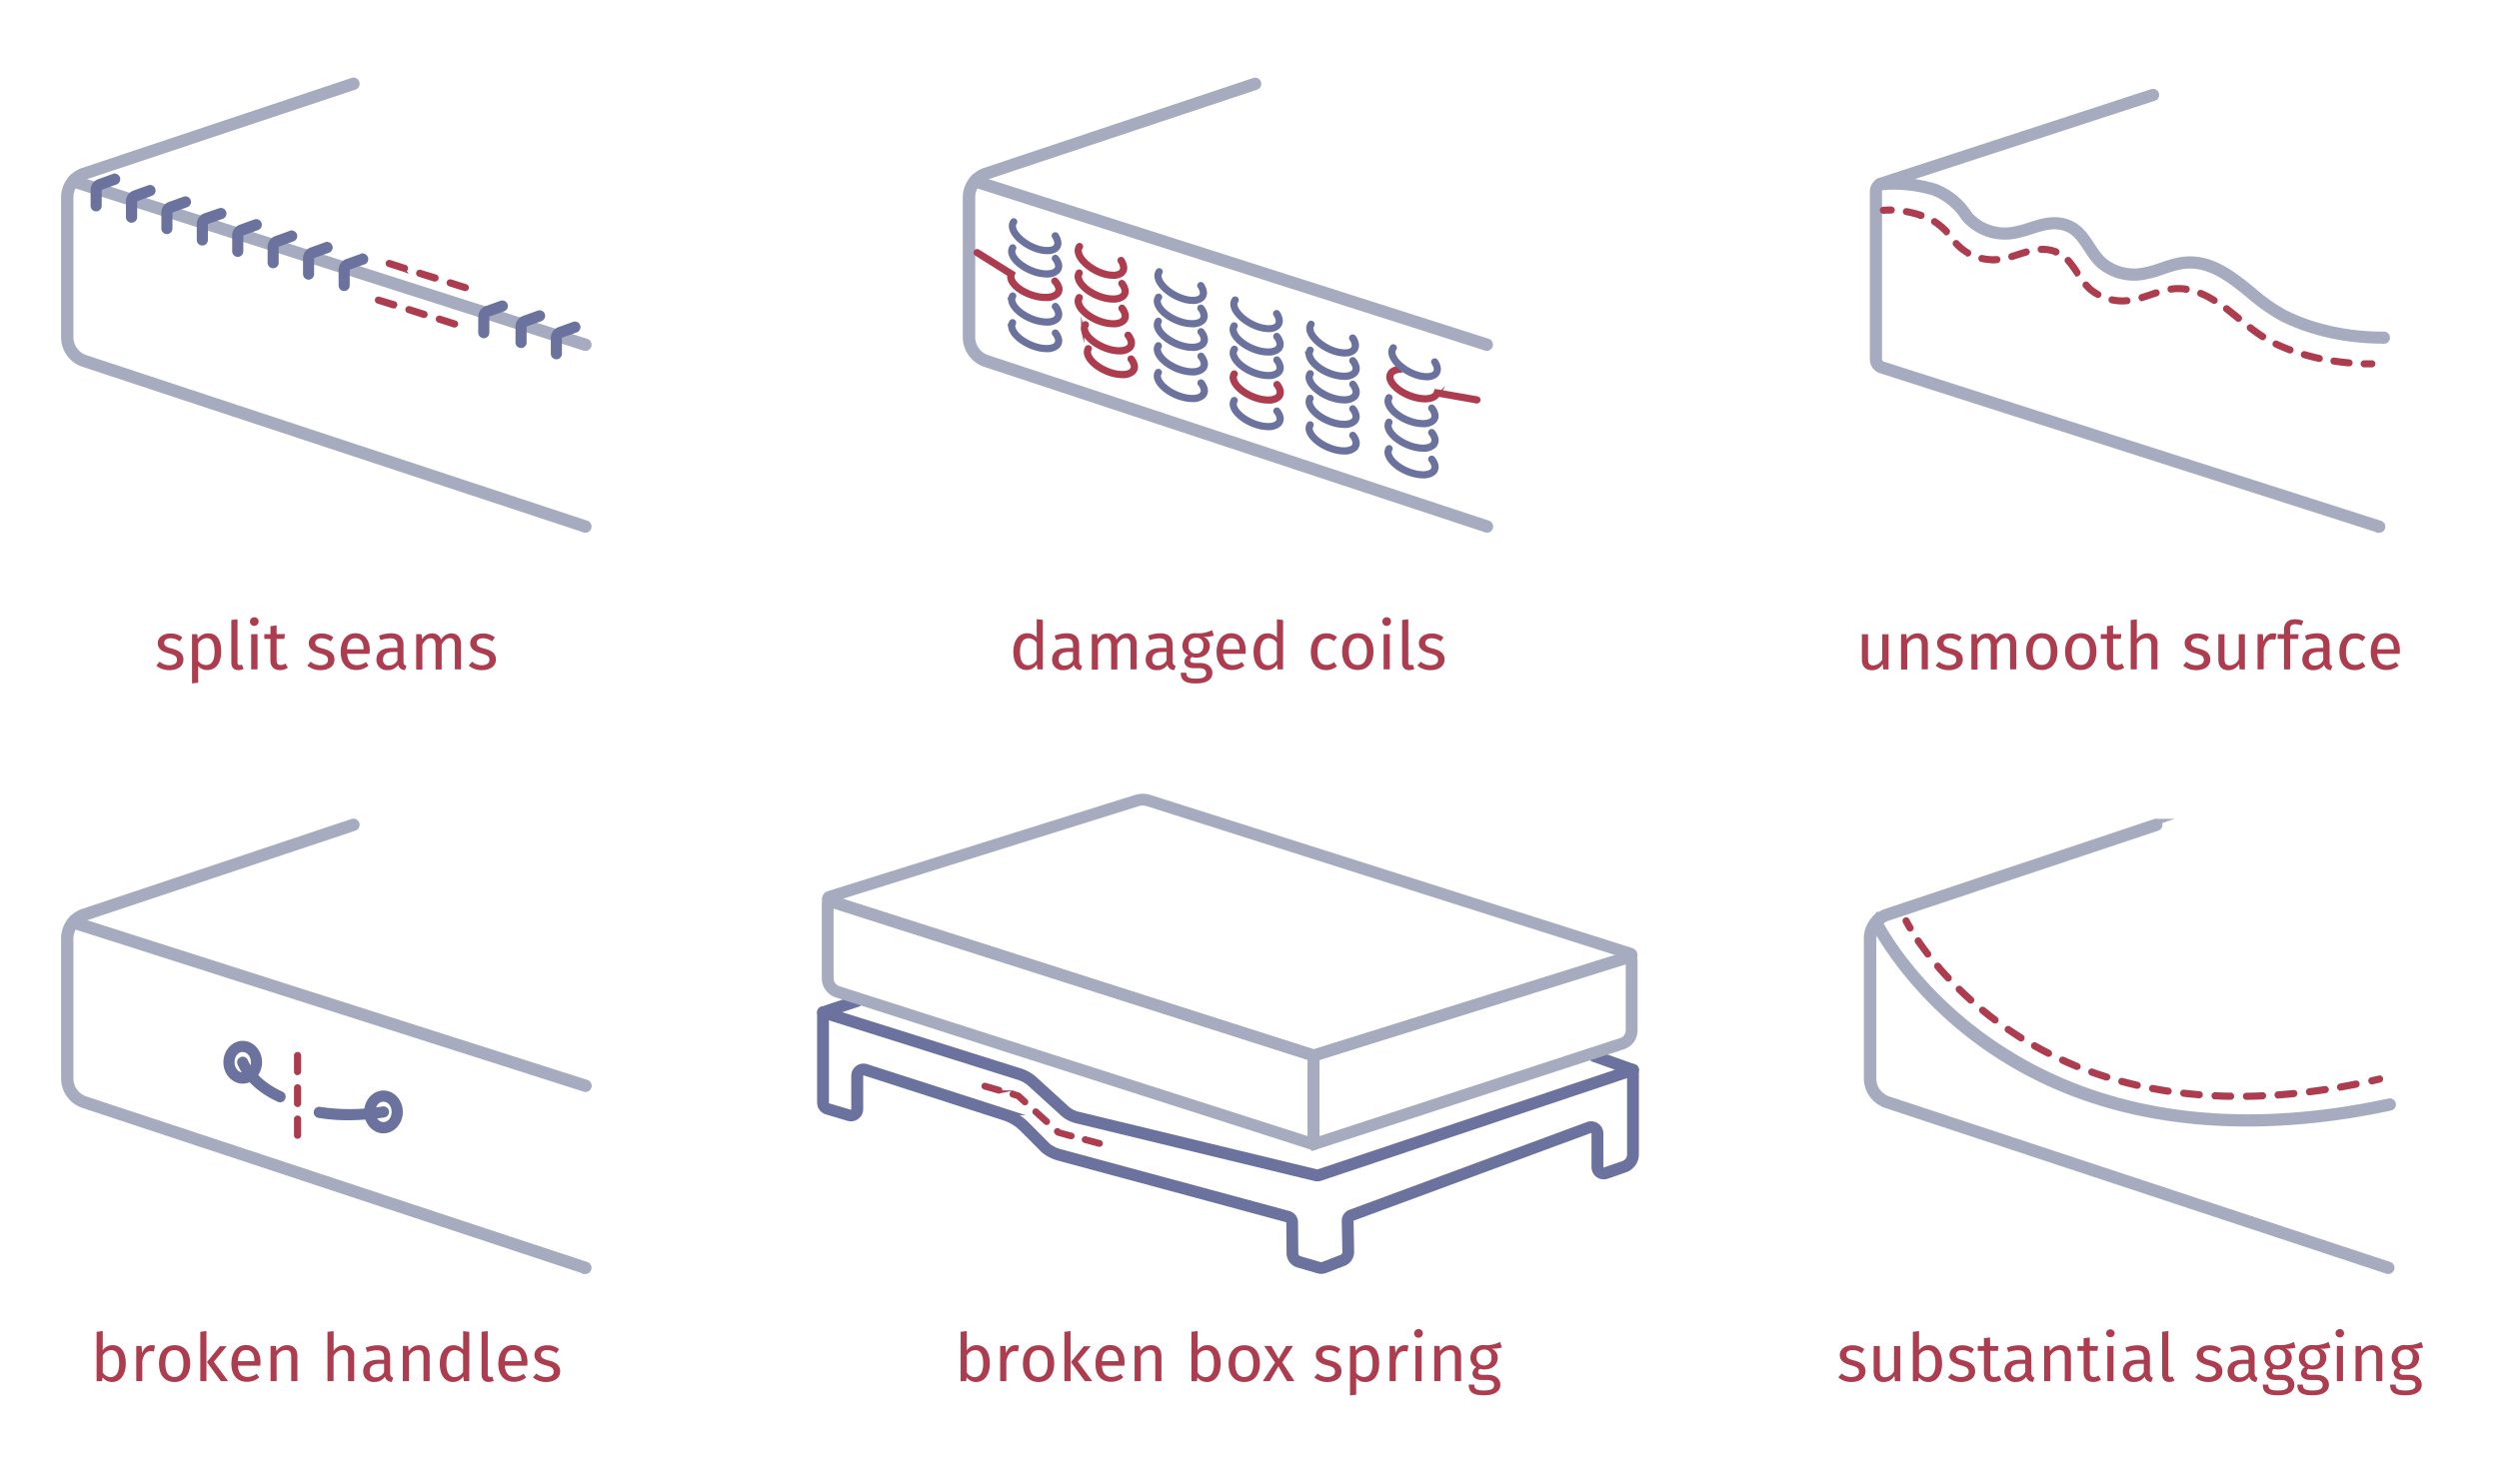 <?xml version="1.0" encoding="UTF-8"?> <svg xmlns="http://www.w3.org/2000/svg" viewBox="0 0 786 467"><title>warranty_covers</title><path d="M590.05,291.13a.95.95,0,0,1-.73-1.53,8.41,8.41,0,0,1,3.94-2.71l84.61-28.27a.94.94,0,1,1,.6,1.78l-84.61,28.27a6.52,6.52,0,0,0-3.07,2.1A.93.93,0,0,1,590.05,291.13Z" style="fill:#a7abbf;stroke:#a7abbf;stroke-miterlimit:10;stroke-width:2px"></path><path d="M751.15,399.77a.71.71,0,0,1-.29,0L593.29,347.64a8.85,8.85,0,0,1-6.06-8.41v-44a8.61,8.61,0,0,1,2.12-5.7l.93-1.08.62,1.29c.4.83,41.18,82.49,160.46,56.86a.94.94,0,1,1,.4,1.83c-34.82,7.48-85.12,10.25-127-19-21.38-14.94-32-32.45-34.78-37.44a6.86,6.86,0,0,0-.83,3.28v44a7,7,0,0,0,4.77,6.63l157.57,52.08a.94.94,0,0,1-.3,1.83Z" style="fill:#a7abbf;stroke:#a7abbf;stroke-miterlimit:10;stroke-width:2px"></path><path d="M600.78,292.59a.65.65,0,0,1-.54-.3c-.84-1.42-1.25-2.22-1.25-2.22a.63.63,0,1,1,1.12-.56s.4.78,1.21,2.13a.63.63,0,0,1-.22.86A.62.62,0,0,1,600.78,292.59Z" style="fill:#ac3c4e;stroke:#ac3c4e;stroke-miterlimit:10"></path><path d="M706.66,345.53a.63.63,0,1,1,0-1.25c1.62,0,3.27-.07,4.93-.15a.6.6,0,0,1,.66.6.64.64,0,0,1-.6.66c-1.68.07-3.34.12-5,.14Zm-5,0h0c-1.68,0-3.33-.08-5-.16a.63.63,0,0,1-.59-.66.62.62,0,0,1,.65-.59c1.62.08,3.27.13,4.93.16a.63.63,0,0,1,0,1.25Zm14.86-.43a.62.62,0,0,1-.62-.59.62.62,0,0,1,.57-.67c1.62-.11,3.26-.26,4.92-.42a.62.62,0,0,1,.69.56.64.64,0,0,1-.56.69c-1.67.16-3.32.31-4.95.43Zm-24.75-.05h0c-1.68-.14-3.33-.3-5-.49a.63.63,0,0,1-.55-.69.62.62,0,0,1,.69-.55c1.62.18,3.25.35,4.91.48a.63.63,0,0,1-.05,1.25Zm34.61-.94a.63.63,0,0,1-.08-1.25c1.61-.2,3.24-.43,4.89-.68a.63.63,0,1,1,.19,1.24q-2.49.38-4.92.69Zm-44.45-.2h-.09c-1.67-.25-3.3-.53-4.91-.84a.61.61,0,0,1-.49-.73.63.63,0,0,1,.73-.5c1.59.3,3.21.58,4.86.83a.63.63,0,0,1,.52.72A.62.62,0,0,1,682,343.91Zm54.25-1.29a.63.63,0,0,1-.62-.52.62.62,0,0,1,.51-.72c1.6-.28,3.22-.59,4.85-.92a.61.61,0,0,1,.74.49.63.63,0,0,1-.49.74c-1.64.33-3.27.64-4.88.92Zm-64-.57h-.14q-2.46-.57-4.82-1.21a.63.63,0,0,1-.45-.77.64.64,0,0,1,.77-.44c1.57.42,3.16.82,4.78,1.2a.62.62,0,0,1-.14,1.23Zm-9.56-2.59-.18,0q-2.41-.75-4.72-1.58a.63.63,0,0,1-.38-.81.62.62,0,0,1,.8-.37c1.52.54,3.08,1.07,4.67,1.57a.61.61,0,0,1,.41.78A.62.62,0,0,1,662.68,339.46Zm-9.32-3.35a.62.62,0,0,1-.23,0c-1.54-.63-3.08-1.29-4.57-2a.61.61,0,0,1-.31-.83.63.63,0,0,1,.83-.31c1.47.68,3,1.33,4.52,2a.62.62,0,0,1,.34.81A.6.6,0,0,1,653.36,336.11Zm-9-4.11a.58.58,0,0,1-.28-.07c-1.48-.75-3-1.54-4.39-2.35a.63.63,0,0,1-.24-.86.62.62,0,0,1,.85-.23c1.43.8,2.89,1.58,4.35,2.32a.63.63,0,0,1-.29,1.19Zm-8.63-4.87a.68.68,0,0,1-.33-.09c-1.4-.88-2.8-1.79-4.17-2.73a.63.63,0,0,1,.71-1c1.35.92,2.74,1.83,4.12,2.69a.63.63,0,0,1-.33,1.16Zm-8.17-5.6a.64.64,0,0,1-.38-.12c-1.33-1-2.65-2-3.92-3.08a.62.62,0,0,1-.09-.88.63.63,0,0,1,.89-.09c1.25,1,2.55,2.06,3.87,3.05a.62.62,0,0,1-.37,1.12Zm-7.66-6.28a.67.67,0,0,1-.42-.16c-1.23-1.1-2.45-2.25-3.64-3.41a.63.63,0,0,1,.88-.9c1.17,1.15,2.38,2.29,3.59,3.37a.63.63,0,0,1,.05.89A.6.6,0,0,1,619.89,315.25Zm-7.08-6.94a.63.63,0,0,1-.46-.2c-1.14-1.22-2.25-2.47-3.32-3.73a.63.63,0,0,1,.07-.88.64.64,0,0,1,.89.07c1,1.24,2.15,2.48,3.27,3.68a.63.63,0,0,1,0,.89A.67.67,0,0,1,612.81,308.31Zm-6.42-7.56a.62.62,0,0,1-.5-.24c-1-1.35-2-2.71-2.94-4a.63.63,0,1,1,1-.72c.9,1.32,1.88,2.65,2.9,4a.63.63,0,0,1-.11.88A.6.6,0,0,1,606.39,300.75Z" style="fill:#ac3c4e;stroke:#ac3c4e;stroke-miterlimit:10"></path><path d="M746,340.66a.63.63,0,0,1-.14-1.24l2.44-.55a.6.6,0,0,1,.75.46.62.62,0,0,1-.46.75l-2.45.57Z" style="fill:#ac3c4e;stroke:#ac3c4e;stroke-miterlimit:10"></path><path d="M748.35,166.59a.86.86,0,0,1-.28,0l-156.42-50.1a3.62,3.62,0,0,1-2.53-3.46V60.27a3.63,3.63,0,0,1,2.51-3.45L676.91,29a.92.92,0,0,1,1.15.59.9.9,0,0,1-.58,1.15L592.2,58.57a1.78,1.78,0,0,0-1.25,1.7V113a1.79,1.79,0,0,0,1.25,1.71l156.43,50.1a.92.92,0,0,1-.28,1.79Z" style="fill:#a7abbf;stroke:#a7abbf;stroke-miterlimit:10;stroke-width:2px"></path><path d="M749.69,107.12c-11.8,0-22.9-2.46-32.1-7.12a59.84,59.84,0,0,1-10.16-7.17c-5.25-4.26-10.68-8.66-17.15-9.27-3.67-.34-6.7.69-9.93,1.78a33.48,33.48,0,0,1-7.62,1.91,17,17,0,0,1-11.14-2.94c-2.3-1.57-3.8-3.87-5.26-6.09-1.75-2.66-3.4-5.18-6.24-6.33-3.87-1.56-7.47-.39-11.29.85A44,44,0,0,1,634.24,74a16.81,16.81,0,0,1-16.31-5.35,20.71,20.71,0,0,0-9.69-8.09,43.37,43.37,0,0,0-16.59-1.7l-.37.06a.92.92,0,0,1-.23-1.82l.33-.06a45.47,45.47,0,0,1,17.41,1.77,22,22,0,0,1,10.62,8.77,15,15,0,0,0,14.45,4.63A41.62,41.62,0,0,0,638.24,71c4-1.28,8-2.6,12.53-.8,3.38,1.37,5.27,4.24,7.09,7,1.42,2.17,2.77,4.22,4.76,5.58a15.25,15.25,0,0,0,9.93,2.64,32.28,32.28,0,0,0,7.21-1.82c3.27-1.11,6.65-2.24,10.68-1.87,7,.65,12.68,5.24,18.14,9.67a57,57,0,0,0,9.84,7c8.94,4.53,19.75,6.93,31.27,6.93h0a.92.92,0,1,1,0,1.83Z" style="fill:#a7abbf;stroke:#a7abbf;stroke-miterlimit:10;stroke-width:2px"></path><path d="M745.91,115.08l-2.35,0a.63.63,0,0,1-.59-.63.64.64,0,0,1,.63-.6c.81,0,1.57,0,2.42,0h0a.61.61,0,0,1,.61.61A.65.65,0,0,1,745.91,115.08Z" style="fill:#ac3c4e;stroke:#ac3c4e;stroke-miterlimit:10"></path><path d="M738.82,114.77h-.05c-1.61-.14-3.22-.33-4.77-.57a.61.61,0,0,1-.52-.69.6.6,0,0,1,.7-.52c1.53.23,3.11.42,4.7.56a.61.61,0,0,1-.06,1.22Zm-9.42-1.42-.14,0c-1.56-.34-3.13-.74-4.66-1.19a.6.6,0,0,1-.41-.76A.61.61,0,0,1,725,111c1.49.44,3,.83,4.58,1.17a.61.61,0,0,1-.13,1.21Zm-9.15-2.69a.78.78,0,0,1-.21,0c-1.51-.57-3-1.2-4.44-1.88a.6.6,0,0,1-.29-.81.61.61,0,0,1,.81-.29c1.4.66,2.87,1.28,4.35,1.83a.61.61,0,0,1-.22,1.19Zm-8.58-4.13a.58.58,0,0,1-.33-.1c-1.19-.76-2.44-1.65-3.93-2.8a.61.61,0,1,1,.75-1c1.46,1.12,2.68,2,3.84,2.73a.61.61,0,0,1-.33,1.13Zm-7.61-5.75a.56.56,0,0,1-.38-.14c-1.24-1-2.47-2-3.73-3a.61.61,0,0,1,.74-1c1.27,1,2.51,2,3.76,3a.61.61,0,0,1,.09.86A.66.66,0,0,1,704.06,100.78ZM667.5,95.29a16.44,16.44,0,0,1-3.35-.36.62.62,0,0,1-.47-.73.63.63,0,0,1,.73-.47,14.41,14.41,0,0,0,4.49.26.67.67,0,0,1,.7.54.58.58,0,0,1-.5.67H669A14.91,14.91,0,0,1,667.5,95.29Zm28.91-.2a.66.66,0,0,1-.33-.09,26.44,26.44,0,0,0-4.14-2.14.61.61,0,0,1-.33-.8.6.6,0,0,1,.79-.33A28.84,28.84,0,0,1,696.73,94a.62.62,0,0,1,.2.84A.61.61,0,0,1,696.41,95.09Zm-22.73-.87a.61.61,0,0,1-.17-1.19c.9-.27,1.79-.57,2.69-.87.6-.21,1.21-.42,1.83-.61a.61.61,0,0,1,.37,1.16l-1.82.6c-.9.31-1.8.61-2.73.89A.47.47,0,0,1,673.68,94.22Zm-13.85-1a.59.59,0,0,1-.29-.07c-.5-.27-1-.57-1.45-.88a13,13,0,0,1-2.44-2.2.61.61,0,0,1,.93-.8,11.06,11.06,0,0,0,2.19,2c.44.3.89.57,1.35.83a.6.6,0,0,1-.29,1.14Zm27.76-1.64h-.08c-.29,0-.59-.08-.88-.11a15.35,15.35,0,0,0-3.71.1.61.61,0,1,1-.16-1.21,16.55,16.55,0,0,1,4-.1c.32,0,.63.06.94.11a.61.61,0,0,1,.52.69A.62.62,0,0,1,687.59,91.63Zm-34.26-5.17a.6.6,0,0,1-.51-.28,29.72,29.72,0,0,0-2.77-3.76.61.61,0,0,1,0-.86.6.6,0,0,1,.86,0,31.16,31.16,0,0,1,2.89,3.91.61.61,0,0,1-.18.85A.58.58,0,0,1,653.33,86.46Zm-26.42-4.09a16.92,16.92,0,0,1-3.7-.41.61.61,0,0,1-.46-.73.63.63,0,0,1,.74-.46,15.37,15.37,0,0,0,4.55.34.61.61,0,1,1,.09,1.22C627.72,82.36,627.32,82.37,626.91,82.37Zm5.85-1a.62.62,0,0,1-.59-.44.61.61,0,0,1,.41-.76c.7-.21,1.39-.43,2.09-.66s1.64-.53,2.47-.77a.61.61,0,0,1,.76.42.63.63,0,0,1-.42.76c-.81.23-1.62.49-2.43.75s-1.41.46-2.12.67Zm-13.82-1.19a.55.55,0,0,1-.31-.08A16,16,0,0,1,614.8,77a.61.61,0,0,1,.9-.82,14.68,14.68,0,0,0,1.51,1.44,14.94,14.94,0,0,0,2,1.44.6.6,0,0,1,.21.83A.58.58,0,0,1,618.94,80.21Zm27.72-.33a.59.59,0,0,1-.22,0,10.6,10.6,0,0,0-3.91-.73,3,3,0,0,1-.52,0,.64.64,0,0,1-.63-.58.61.61,0,0,1,.58-.64,2.18,2.18,0,0,1,.57,0,11.73,11.73,0,0,1,4.36.82.61.61,0,0,1,.34.79A.62.62,0,0,1,646.66,79.88Zm-34.44-6.34a.62.62,0,0,1-.44-.18,22.2,22.2,0,0,0-3.56-3,.61.61,0,1,1,.67-1,22.34,22.34,0,0,1,3.76,3.12.6.6,0,0,1,0,.86A.58.58,0,0,1,612.22,73.54Zm-8-5.11-.2,0a32.08,32.08,0,0,0-4.52-1.17.61.61,0,1,1,.22-1.2,32.61,32.61,0,0,1,4.7,1.21.61.61,0,0,1-.2,1.19Z" style="fill:#ac3c4e;stroke:#ac3c4e;stroke-miterlimit:10"></path><path d="M592.36,66.76a.61.61,0,0,1,0-1.22l.24,0a21.25,21.25,0,0,1,2.26-.07.6.6,0,0,1,.59.62.58.58,0,0,1-.62.6c-.71,0-1.42,0-2.13.07l-.26,0Z" style="fill:#ac3c4e;stroke:#ac3c4e;stroke-miterlimit:10"></path><path d="M592.29,210.58l-.14-1.72a3.72,3.72,0,0,1-3.45,2c-1.93,0-3.08-1.22-3.08-3.38v-7.94h1.93v7.73c0,1.51.5,2.08,1.7,2.08a3.33,3.33,0,0,0,2.77-1.91v-7.9H594v11.07Z" style="fill:#ac3c4e"></path><path d="M606.36,202.64v7.94h-1.93v-7.67c0-1.65-.67-2.14-1.74-2.14a3.33,3.33,0,0,0-2.81,2v7.85h-1.94V199.51h1.66l.17,1.64a4,4,0,0,1,3.38-1.89C605.19,199.26,606.36,200.54,606.36,202.64Z" style="fill:#ac3c4e"></path><path d="M617,200.52l-.84,1.28a4.69,4.69,0,0,0-2.86-1c-1.25,0-2,.57-2,1.45s.59,1.33,2.37,1.79c2.33.59,3.68,1.51,3.68,3.44,0,2.31-2.13,3.36-4.37,3.36a6.15,6.15,0,0,1-4.18-1.45l1.07-1.22a4.6,4.6,0,0,0,3.07,1.12c1.44,0,2.37-.66,2.37-1.62,0-1.16-.55-1.58-2.69-2.14-2.39-.63-3.34-1.66-3.34-3.23,0-1.75,1.7-3,4-3A5.86,5.86,0,0,1,617,200.52Z" style="fill:#ac3c4e"></path><path d="M634.17,202.64v7.94h-1.94v-7.67c0-1.65-.71-2.14-1.55-2.14-1.2,0-1.85.78-2.6,2v7.85h-1.93v-7.67c0-1.65-.72-2.14-1.56-2.14-1.2,0-1.87.78-2.6,2v7.85h-1.93V199.51h1.65l.17,1.62a3.72,3.72,0,0,1,3.19-1.87,2.8,2.8,0,0,1,2.8,2,3.82,3.82,0,0,1,3.29-2C633,199.26,634.17,200.56,634.17,202.64Z" style="fill:#ac3c4e"></path><path d="M647.12,205c0,3.42-1.8,5.79-4.93,5.79s-4.93-2.27-4.93-5.77,1.8-5.8,5-5.8S647.12,201.53,647.12,205Zm-7.79,0c0,2.87,1,4.22,2.86,4.22S645,207.93,645,205s-1-4.23-2.83-4.23S639.33,202.16,639.33,205.06Z" style="fill:#ac3c4e"></path><path d="M659.39,205c0,3.42-1.81,5.79-4.94,5.79s-4.93-2.27-4.93-5.77,1.8-5.8,5-5.8S659.39,201.53,659.39,205Zm-7.79,0c0,2.87,1,4.22,2.85,4.22s2.86-1.35,2.86-4.24-1-4.23-2.84-4.23S651.6,202.16,651.6,205.06Z" style="fill:#ac3c4e"></path><path d="M665.69,210.83c-1.87,0-3-1.09-3-3.15V201h-1.93v-1.49h1.93V197l1.93-.23v2.73h2.62l-.21,1.49h-2.41v6.6c0,1.11.36,1.63,1.32,1.63a2.66,2.66,0,0,0,1.47-.48l.74,1.32A4.21,4.21,0,0,1,665.69,210.83Z" style="fill:#ac3c4e"></path><path d="M678.58,202.64v7.94h-1.93v-7.67c0-1.65-.71-2.14-1.76-2.14a3.4,3.4,0,0,0-2.8,1.94v7.87h-1.93v-15.5l1.93-.21v6.18a4,4,0,0,1,3.28-1.79A3,3,0,0,1,678.58,202.64Z" style="fill:#ac3c4e"></path><path d="M694.79,200.52,694,201.8a4.64,4.64,0,0,0-2.85-1c-1.26,0-2,.57-2,1.45s.59,1.33,2.37,1.79c2.33.59,3.68,1.51,3.68,3.44,0,2.31-2.12,3.36-4.37,3.36a6.15,6.15,0,0,1-4.18-1.45l1.07-1.22a4.6,4.6,0,0,0,3.07,1.12c1.45,0,2.37-.66,2.37-1.62,0-1.16-.54-1.58-2.69-2.14-2.39-.63-3.33-1.66-3.33-3.23,0-1.75,1.7-3,4-3A5.85,5.85,0,0,1,694.79,200.52Z" style="fill:#ac3c4e"></path><path d="M704.41,210.58l-.15-1.72a3.71,3.71,0,0,1-3.44,2c-1.93,0-3.09-1.22-3.09-3.38v-7.94h1.94v7.73c0,1.51.5,2.08,1.7,2.08a3.34,3.34,0,0,0,2.77-1.91v-7.9h1.93v11.07Z" style="fill:#ac3c4e"></path><path d="M716,199.39l-.36,1.89a3.19,3.19,0,0,0-1-.13c-1.39,0-2.18,1-2.65,3.11v6.32h-1.93V199.51h1.66l.19,2.25c.59-1.66,1.62-2.5,3-2.5A4.34,4.34,0,0,1,716,199.39Z" style="fill:#ac3c4e"></path><path d="M720.29,198v1.53H723l-.21,1.49h-2.48v9.58h-1.93V201h-2v-1.49h2V198c0-1.85,1.21-3.17,3.46-3.17a6.12,6.12,0,0,1,2.65.57l-.61,1.4a4.85,4.85,0,0,0-1.93-.42C720.71,196.38,720.29,196.91,720.29,198Z" style="fill:#ac3c4e"></path><path d="M733.58,209.49l-.44,1.34a2.23,2.23,0,0,1-2.16-1.66,3.77,3.77,0,0,1-3.3,1.66,3.22,3.22,0,0,1-3.53-3.34c0-2.37,1.79-3.65,4.87-3.65h1.7V203c0-1.6-.77-2.18-2.31-2.18a10.2,10.2,0,0,0-3,.58L725,200a10.68,10.68,0,0,1,3.82-.76c2.67,0,3.89,1.37,3.89,3.68V208C732.66,209,733,209.28,733.58,209.49Zm-2.86-1.83v-2.54h-1.44c-2,0-3.07.76-3.07,2.27a1.74,1.74,0,0,0,1.91,2A2.85,2.85,0,0,0,730.72,207.66Z" style="fill:#ac3c4e"></path><path d="M744,200.46l-.95,1.26a3.47,3.47,0,0,0-2.35-.86c-1.74,0-2.83,1.36-2.83,4.24s1.09,4.09,2.83,4.09a3.57,3.57,0,0,0,2.37-.9l.93,1.32a5.22,5.22,0,0,1-3.38,1.22c-3,0-4.83-2.12-4.83-5.69s1.82-5.88,4.83-5.88A4.93,4.93,0,0,1,744,200.46Z" style="fill:#ac3c4e"></path><path d="M754.77,205.71h-7.06c.19,2.56,1.39,3.55,3,3.55a4.65,4.65,0,0,0,2.87-1l.84,1.15a6,6,0,0,1-3.86,1.39c-3.09,0-4.89-2.16-4.89-5.67s1.74-5.9,4.59-5.9,4.56,2.08,4.56,5.46C754.81,205.1,754.79,205.46,754.77,205.71Zm-1.87-1.56c0-2.16-.86-3.36-2.6-3.36-1.47,0-2.44,1-2.59,3.49h5.19Z" style="fill:#ac3c4e"></path><path d="M586.38,424.47l-.84,1.28a4.64,4.64,0,0,0-2.85-1c-1.26,0-2,.57-2,1.45s.59,1.32,2.37,1.79c2.33.58,3.68,1.51,3.68,3.44,0,2.31-2.12,3.36-4.37,3.36a6.15,6.15,0,0,1-4.18-1.45l1.07-1.22a4.59,4.59,0,0,0,3.07,1.11c1.45,0,2.37-.65,2.37-1.61,0-1.16-.55-1.58-2.69-2.14-2.39-.63-3.34-1.66-3.34-3.24,0-1.74,1.7-3,4-3A5.86,5.86,0,0,1,586.38,424.47Z" style="fill:#ac3c4e"></path><path d="M596,434.53l-.15-1.73a3.71,3.71,0,0,1-3.44,2c-1.93,0-3.09-1.22-3.09-3.38v-7.94h1.93v7.73c0,1.51.51,2.08,1.71,2.08a3.34,3.34,0,0,0,2.77-1.91v-7.9h1.93v11.07Z" style="fill:#ac3c4e"></path><path d="M610.83,429c0,3.47-1.66,5.8-4.35,5.8a3.69,3.69,0,0,1-2.94-1.47l-.19,1.22h-1.7V419l1.93-.23v6.07a3.74,3.74,0,0,1,3.13-1.64C609.21,423.21,610.83,425.29,610.83,429Zm-2.08,0c0-3.15-1-4.24-2.59-4.24a3.15,3.15,0,0,0-2.58,1.72v5.29a3,3,0,0,0,2.44,1.5C607.63,433.25,608.75,432,608.75,429Z" style="fill:#ac3c4e"></path><path d="M620.88,424.47l-.84,1.28a4.64,4.64,0,0,0-2.85-1c-1.26,0-2,.57-2,1.45s.59,1.32,2.37,1.79c2.34.58,3.68,1.51,3.68,3.44,0,2.31-2.12,3.36-4.37,3.36a6.15,6.15,0,0,1-4.18-1.45l1.07-1.22a4.59,4.59,0,0,0,3.07,1.11c1.45,0,2.37-.65,2.37-1.61,0-1.16-.54-1.58-2.68-2.14-2.4-.63-3.34-1.66-3.34-3.24,0-1.74,1.7-3,4-3A5.85,5.85,0,0,1,620.88,424.47Z" style="fill:#ac3c4e"></path><path d="M627,434.78c-1.87,0-3-1.09-3-3.15V425h-1.94v-1.49h1.94V421l1.93-.23v2.73h2.62L628.4,425H626v6.59c0,1.12.36,1.64,1.32,1.64a2.68,2.68,0,0,0,1.47-.48l.74,1.32A4.21,4.21,0,0,1,627,434.78Z" style="fill:#ac3c4e"></path><path d="M639.89,433.43l-.44,1.35a2.22,2.22,0,0,1-2.16-1.66,3.8,3.8,0,0,1-3.3,1.66,3.22,3.22,0,0,1-3.53-3.34c0-2.37,1.79-3.65,4.87-3.65H637V427c0-1.6-.77-2.19-2.31-2.19a9.87,9.87,0,0,0-3,.59l-.48-1.4a10.68,10.68,0,0,1,3.82-.76c2.67,0,3.88,1.36,3.88,3.67v5.06C639,432.91,639.32,433.22,639.89,433.43ZM637,431.61v-2.54h-1.45c-2,0-3.06.75-3.06,2.26a1.74,1.74,0,0,0,1.91,2A2.85,2.85,0,0,0,637,431.61Z" style="fill:#ac3c4e"></path><path d="M651.35,426.59v7.94h-1.93v-7.67c0-1.66-.67-2.14-1.74-2.14a3.34,3.34,0,0,0-2.81,1.95v7.86h-1.93V423.46h1.65l.17,1.64a4,4,0,0,1,3.38-1.89C650.18,423.21,651.35,424.49,651.35,426.59Z" style="fill:#ac3c4e"></path><path d="M658.35,434.78c-1.87,0-3-1.09-3-3.15V425h-1.93v-1.49h1.93V421l1.93-.23v2.73h2.62l-.21,1.49H657.3v6.59c0,1.12.36,1.64,1.32,1.64a2.66,2.66,0,0,0,1.47-.48l.74,1.32A4.21,4.21,0,0,1,658.35,434.78Z" style="fill:#ac3c4e"></path><path d="M665.13,419.47a1.36,1.36,0,0,1-2.71,0,1.36,1.36,0,0,1,2.71,0Zm-2.31,15.06V423.46h1.93v11.07Z" style="fill:#ac3c4e"></path><path d="M677.12,433.43l-.44,1.35a2.23,2.23,0,0,1-2.16-1.66,3.8,3.8,0,0,1-3.3,1.66,3.22,3.22,0,0,1-3.53-3.34c0-2.37,1.79-3.65,4.87-3.65h1.71V427c0-1.6-.78-2.19-2.31-2.19a9.93,9.93,0,0,0-3,.59l-.48-1.4a10.72,10.72,0,0,1,3.82-.76c2.67,0,3.89,1.36,3.89,3.67v5.06C676.2,432.91,676.55,433.22,677.12,433.43Zm-2.85-1.82v-2.54h-1.45c-2,0-3.07.75-3.07,2.26a1.74,1.74,0,0,0,1.91,2A2.85,2.85,0,0,0,674.27,431.61Z" style="fill:#ac3c4e"></path><path d="M682.69,433.18a2,2,0,0,0,.71-.12l.5,1.34a3.74,3.74,0,0,1-1.63.38c-1.41,0-2.21-.84-2.21-2.44V419l1.93-.23V432.3C682,432.89,682.18,433.18,682.69,433.18Z" style="fill:#ac3c4e"></path><path d="M698.65,424.47l-.84,1.28a4.69,4.69,0,0,0-2.86-1c-1.26,0-2,.57-2,1.45s.59,1.32,2.38,1.79c2.33.58,3.67,1.51,3.67,3.44,0,2.31-2.12,3.36-4.37,3.36a6.12,6.12,0,0,1-4.17-1.45l1.07-1.22a4.58,4.58,0,0,0,3.06,1.11c1.45,0,2.37-.65,2.37-1.61,0-1.16-.54-1.58-2.68-2.14-2.4-.63-3.34-1.66-3.34-3.24,0-1.74,1.7-3,4-3A5.88,5.88,0,0,1,698.65,424.47Z" style="fill:#ac3c4e"></path><path d="M710.07,433.43l-.44,1.35a2.23,2.23,0,0,1-2.16-1.66,3.8,3.8,0,0,1-3.3,1.66,3.22,3.22,0,0,1-3.53-3.34c0-2.37,1.79-3.65,4.87-3.65h1.7V427c0-1.6-.77-2.19-2.31-2.19a9.93,9.93,0,0,0-3,.59l-.48-1.4a10.72,10.72,0,0,1,3.82-.76c2.67,0,3.89,1.36,3.89,3.67v5.06C709.15,432.91,709.5,433.22,710.07,433.43Zm-2.86-1.82v-2.54h-1.44c-2,0-3.07.75-3.07,2.26a1.74,1.74,0,0,0,1.91,2A2.85,2.85,0,0,0,707.21,431.61Z" style="fill:#ac3c4e"></path><path d="M718.81,424.3a2.91,2.91,0,0,1,2,2.79c0,2.19-1.58,3.76-4.22,3.76a4.38,4.38,0,0,1-1.41-.21,1.34,1.34,0,0,0-.54,1c0,.5.31.9,1.44.9h1.77c2.27,0,3.78,1.31,3.78,3.07,0,2.14-1.77,3.36-5.19,3.36-3.61,0-4.74-1.11-4.74-3.36h1.74c0,1.26.57,1.85,3,1.85s3.23-.61,3.23-1.73-.83-1.57-2.22-1.57h-1.74c-2,0-2.86-1-2.86-2.1a2.4,2.4,0,0,1,1.22-1.95,3.17,3.17,0,0,1-1.87-3.07,4,4,0,0,1,4.26-3.86,9.51,9.51,0,0,0,5.06-1L722,424A10.88,10.88,0,0,1,718.81,424.3Zm-4.69,2.77a2.24,2.24,0,0,0,2.33,2.5,2.2,2.2,0,0,0,2.34-2.52,2.15,2.15,0,0,0-2.38-2.46A2.22,2.22,0,0,0,714.12,427.07Z" style="fill:#ac3c4e"></path><path d="M729.73,424.3a2.91,2.91,0,0,1,1.95,2.79c0,2.19-1.58,3.76-4.22,3.76a4.38,4.38,0,0,1-1.41-.21,1.34,1.34,0,0,0-.54,1c0,.5.31.9,1.44.9h1.77c2.27,0,3.78,1.31,3.78,3.07,0,2.14-1.77,3.36-5.19,3.36-3.61,0-4.74-1.11-4.74-3.36h1.74c0,1.26.57,1.85,3,1.85s3.23-.61,3.23-1.73-.83-1.57-2.22-1.57h-1.74c-2,0-2.86-1-2.86-2.1a2.4,2.4,0,0,1,1.22-1.95,3.17,3.17,0,0,1-1.87-3.07,4,4,0,0,1,4.26-3.86,9.51,9.51,0,0,0,5.06-1L733,424A10.88,10.88,0,0,1,729.73,424.3ZM725,427.07a2.24,2.24,0,0,0,2.33,2.5,2.2,2.2,0,0,0,2.34-2.52,2.15,2.15,0,0,0-2.38-2.46A2.22,2.22,0,0,0,725,427.07Z" style="fill:#ac3c4e"></path><path d="M737.27,419.47a1.29,1.29,0,0,1-1.37,1.3,1.31,1.31,0,1,1,0-2.62A1.3,1.3,0,0,1,737.27,419.47ZM735,434.53V423.46h1.93v11.07Z" style="fill:#ac3c4e"></path><path d="M749.3,426.59v7.94h-1.93v-7.67c0-1.66-.68-2.14-1.75-2.14a3.34,3.34,0,0,0-2.81,1.95v7.86h-1.93V423.46h1.66l.16,1.64a4,4,0,0,1,3.38-1.89C748.12,423.21,749.3,424.49,749.3,426.59Z" style="fill:#ac3c4e"></path><path d="M758.87,424.3a2.91,2.91,0,0,1,2,2.79c0,2.19-1.58,3.76-4.22,3.76a4.38,4.38,0,0,1-1.41-.21,1.32,1.32,0,0,0-.55,1c0,.5.32.9,1.45.9h1.77c2.26,0,3.78,1.31,3.78,3.07,0,2.14-1.77,3.36-5.19,3.36-3.61,0-4.75-1.11-4.75-3.36h1.75c0,1.26.56,1.85,3,1.85s3.23-.61,3.23-1.73-.84-1.57-2.22-1.57h-1.75c-2,0-2.85-1-2.85-2.1a2.4,2.4,0,0,1,1.22-1.95,3.17,3.17,0,0,1-1.87-3.07,3.94,3.94,0,0,1,4.26-3.86,9.51,9.51,0,0,0,5.06-1l.57,1.75A11,11,0,0,1,758.87,424.3Zm-4.68,2.77a2.24,2.24,0,0,0,2.33,2.5c1.51,0,2.33-.92,2.33-2.52a2.14,2.14,0,0,0-2.37-2.46A2.22,2.22,0,0,0,754.19,427.07Z" style="fill:#ac3c4e"></path><path d="M306.64,58a.95.95,0,0,1-.73-1.53,8.41,8.41,0,0,1,3.94-2.71l84.61-28.27a.92.92,0,0,1,1.19.59.94.94,0,0,1-.59,1.19L310.45,55.49a6.52,6.52,0,0,0-3.07,2.1A1,1,0,0,1,306.64,58Z" style="fill:#a7abbf;stroke:#a7abbf;stroke-miterlimit:10;stroke-width:2px"></path><path d="M467.74,166.59a.79.79,0,0,1-.3-.05L309.88,114.47a8.87,8.87,0,0,1-6.06-8.42V62.1a8.62,8.62,0,0,1,2.12-5.71l.4-.46,63.57,20.31L468,107.56a.95.95,0,0,1-.58,1.8L307,58.1a6.85,6.85,0,0,0-1.27,4v43.95a7,7,0,0,0,4.77,6.63L468,164.76a.94.94,0,0,1-.3,1.83Z" style="fill:#a7abbf;stroke:#a7abbf;stroke-miterlimit:10;stroke-width:2px"></path><path d="M328.79,94.21A12.35,12.35,0,0,1,326.6,94c-4.36-.75-8.39-3.4-9.18-6a2.87,2.87,0,0,1-.08-1.5L307,80a.62.62,0,0,1-.2-.86.63.63,0,0,1,.86-.2l11.21,7-.21.59a1.53,1.53,0,0,0,0,1.08c.64,2.14,4.39,4.5,8.2,5.16,2.37.41,4.42.1,5.23-.81a1.46,1.46,0,0,0,.26-1.47,4.48,4.48,0,0,0-1.08-1.68.63.63,0,0,1,.9-.87,5.59,5.59,0,0,1,1.38,2.19,2.71,2.71,0,0,1-.52,2.66A5.57,5.57,0,0,1,328.79,94.21Z" style="fill:#ac3c4e;stroke:#ac3c4e;stroke-miterlimit:10"></path><path d="M464.54,126.43h-.11l-12.05-2.12a2.77,2.77,0,0,1-1.06,1.06c-2.34,1.43-7.11.7-10.86-1.65-2.48-1.55-3.95-3.48-3.93-5.17a2.67,2.67,0,0,1,1.39-2.33,5.54,5.54,0,0,1,2.48-.7.56.56,0,0,1,.67.58.63.63,0,0,1-.58.67,4.34,4.34,0,0,0-1.92.52,1.44,1.44,0,0,0-.79,1.27c0,1.21,1.3,2.82,3.35,4.1,3.26,2,7.63,2.8,9.54,1.64a1.55,1.55,0,0,0,.73-.84l.17-.53.64.08,12.43,2.18a.63.63,0,0,1-.1,1.25Z" style="fill:#ac3c4e;stroke:#ac3c4e;stroke-miterlimit:10"></path><path d="M350.1,94.71a12,12,0,0,1-2.84-.37c-4.28-1-8.1-4-8.68-6.66a2.77,2.77,0,0,1,.33-2.15.63.63,0,0,1,1.06.68,1.56,1.56,0,0,0-.17,1.2c.48,2.18,4,4.8,7.76,5.71,2.33.57,4.4.39,5.27-.46a1.45,1.45,0,0,0,.38-1.46,4.42,4.42,0,0,0-.85-1.63.62.62,0,0,1,.1-.88.63.63,0,0,1,.88.1,5.41,5.41,0,0,1,1.09,2.15,2.72,2.72,0,0,1-.72,2.62A5.11,5.11,0,0,1,350.1,94.71Z" style="fill:#ac3c4e;stroke:#ac3c4e;stroke-miterlimit:10"></path><path d="M350.11,102.47a12,12,0,0,1-2.85-.37c-4.28-1-8.1-4-8.68-6.65a2.77,2.77,0,0,1,.33-2.15A.63.63,0,1,1,340,94a1.56,1.56,0,0,0-.17,1.2c.48,2.18,4,4.79,7.76,5.7,2.33.58,4.4.4,5.27-.45a1.45,1.45,0,0,0,.38-1.46,4.35,4.35,0,0,0-.85-1.63.63.63,0,1,1,1-.78,5.44,5.44,0,0,1,1.09,2.14,2.74,2.74,0,0,1-.72,2.63A5.15,5.15,0,0,1,350.11,102.47Z" style="fill:#ac3c4e;stroke:#ac3c4e;stroke-miterlimit:10"></path><path d="M352.05,111a12.44,12.44,0,0,1-2.83-.37c-4.29-1.06-8.1-4-8.69-6.66a2.81,2.81,0,0,1,.33-2.15.64.64,0,0,1,.87-.19.63.63,0,0,1,.19.87,1.56,1.56,0,0,0-.17,1.2c.48,2.18,4,4.79,7.77,5.71,2.32.57,4.39.39,5.26-.46a1.45,1.45,0,0,0,.38-1.46,4.14,4.14,0,0,0-.85-1.63.63.63,0,1,1,1-.78,5.37,5.37,0,0,1,1.09,2.14,2.74,2.74,0,0,1-.72,2.63A5.16,5.16,0,0,1,352.05,111Z" style="fill:#ac3c4e;stroke:#ac3c4e;stroke-miterlimit:10"></path><path d="M353,118.48a12.45,12.45,0,0,1-2.84-.37c-4.29-1.06-8.1-4-8.69-6.66a2.8,2.8,0,0,1,.33-2.14.63.63,0,0,1,1.06.67,1.51,1.51,0,0,0-.16,1.2c.47,2.18,4,4.79,7.76,5.71,2.33.57,4.39.39,5.26-.46a1.45,1.45,0,0,0,.38-1.46,4.27,4.27,0,0,0-.85-1.63.63.63,0,1,1,1-.78,5.35,5.35,0,0,1,1.09,2.15,2.72,2.72,0,0,1-.72,2.62A5.1,5.1,0,0,1,353,118.48Z" style="fill:#ac3c4e;stroke:#ac3c4e;stroke-miterlimit:10"></path><path d="M350.05,87.22a11.18,11.18,0,0,1-3.46-.61c-4.17-1.38-7.71-4.6-8.06-7.32a2.85,2.85,0,0,1,.52-2.12.61.61,0,0,1,.87-.11.62.62,0,0,1,.12.88,1.56,1.56,0,0,0-.27,1.19c.28,2.21,3.59,5.09,7.22,6.29,2.29.76,4.31.74,5.27,0a1.49,1.49,0,0,0,.51-1.44,4,4,0,0,0-.7-1.69.63.63,0,0,1,.18-.87.64.64,0,0,1,.87.18,5.32,5.32,0,0,1,.89,2.22,2.74,2.74,0,0,1-.95,2.57A4.69,4.69,0,0,1,350.05,87.22Z" style="fill:#ac3c4e;stroke:#ac3c4e;stroke-miterlimit:10"></path><path d="M398.86,126.48a12.41,12.41,0,0,1-2.84-.36c-4.28-1.06-8.1-4-8.68-6.66a2.77,2.77,0,0,1,.33-2.15.63.63,0,0,1,.87-.18.62.62,0,0,1,.18.86,1.56,1.56,0,0,0-.16,1.2c.47,2.18,4,4.79,7.76,5.71,2.33.57,4.4.39,5.27-.46A1.45,1.45,0,0,0,402,123a4,4,0,0,0-.85-1.63.62.62,0,0,1,.11-.88.63.63,0,0,1,.88.1,5.44,5.44,0,0,1,1.09,2.14,2.75,2.75,0,0,1-.73,2.63A5.11,5.11,0,0,1,398.86,126.48Z" style="fill:#ac3c4e;stroke:#ac3c4e;stroke-miterlimit:10"></path><path d="M329.19,86.81a12.45,12.45,0,0,1-2.84-.37c-4.28-1.06-8.1-4-8.68-6.66a2.74,2.74,0,0,1,.33-2.14.62.62,0,1,1,1.05.67,1.56,1.56,0,0,0-.16,1.2c.47,2.18,4,4.79,7.76,5.71,2.32.57,4.39.4,5.27-.46a1.45,1.45,0,0,0,.37-1.46,4.14,4.14,0,0,0-.85-1.63.63.63,0,0,1,.1-.88.64.64,0,0,1,.89.1A5.41,5.41,0,0,1,333.52,83a2.72,2.72,0,0,1-.73,2.62A5.1,5.1,0,0,1,329.19,86.81Z" style="fill:#6a729d;stroke:#6a729d;stroke-miterlimit:10"></path><path d="M329.19,101.94a11.92,11.92,0,0,1-2.84-.37c-4.28-1-8.1-4-8.68-6.65a2.77,2.77,0,0,1,.33-2.15.62.62,0,0,1,.86-.18.61.61,0,0,1,.19.86,1.55,1.55,0,0,0-.16,1.2c.47,2.18,4,4.79,7.76,5.71,2.33.57,4.4.39,5.27-.46a1.45,1.45,0,0,0,.37-1.46,4.14,4.14,0,0,0-.85-1.63.63.63,0,0,1,1-.78,5.44,5.44,0,0,1,1.09,2.14,2.75,2.75,0,0,1-.73,2.63A5.15,5.15,0,0,1,329.19,101.94Z" style="fill:#6a729d;stroke:#6a729d;stroke-miterlimit:10"></path><path d="M329.19,110.3a12.45,12.45,0,0,1-2.84-.37c-4.28-1.06-8.1-4-8.68-6.66a2.77,2.77,0,0,1,.33-2.15.63.63,0,0,1,1.05.68,1.56,1.56,0,0,0-.16,1.2c.47,2.18,4,4.79,7.76,5.71,2.32.57,4.39.39,5.27-.46a1.45,1.45,0,0,0,.37-1.46,4.14,4.14,0,0,0-.85-1.63.63.63,0,0,1,.1-.88.64.64,0,0,1,.89.1,5.44,5.44,0,0,1,1.09,2.14,2.74,2.74,0,0,1-.73,2.63A5.15,5.15,0,0,1,329.19,110.3Z" style="fill:#6a729d;stroke:#6a729d;stroke-miterlimit:10"></path><path d="M329.35,79.46a11.23,11.23,0,0,1-3.46-.61c-4.17-1.39-7.71-4.61-8.06-7.33a2.83,2.83,0,0,1,.52-2.11.61.61,0,0,1,.88-.11.62.62,0,0,1,.11.87,1.58,1.58,0,0,0-.27,1.19c.28,2.21,3.59,5.09,7.22,6.3,2.26.74,4.32.72,5.27,0a1.47,1.47,0,0,0,.51-1.44,4.18,4.18,0,0,0-.7-1.7.62.62,0,0,1,.18-.86.64.64,0,0,1,.87.17,5.4,5.4,0,0,1,.89,2.23,2.72,2.72,0,0,1-.95,2.56A4.69,4.69,0,0,1,329.35,79.46Z" style="fill:#6a729d;stroke:#6a729d;stroke-miterlimit:10"></path><path d="M375,102.47a11.92,11.92,0,0,1-2.84-.37c-4.29-1-8.1-4-8.69-6.65a2.78,2.78,0,0,1,.34-2.15.63.63,0,1,1,1,.68,1.56,1.56,0,0,0-.16,1.2c.48,2.18,4,4.79,7.76,5.7,2.33.58,4.39.4,5.27-.45a1.47,1.47,0,0,0,.37-1.46,4.07,4.07,0,0,0-.85-1.63.63.63,0,0,1,.1-.88.62.62,0,0,1,.88.1,5.19,5.19,0,0,1,1.09,2.14,2.72,2.72,0,0,1-.72,2.63A5.13,5.13,0,0,1,375,102.47Z" style="fill:#6a729d;stroke:#6a729d;stroke-miterlimit:10"></path><path d="M375,109.9a11.92,11.92,0,0,1-2.84-.37c-4.29-1-8.1-4-8.69-6.66a2.76,2.76,0,0,1,.34-2.14.61.61,0,0,1,.86-.19.62.62,0,0,1,.19.86,1.56,1.56,0,0,0-.16,1.2c.48,2.18,4,4.79,7.76,5.71,2.32.57,4.39.39,5.27-.46a1.47,1.47,0,0,0,.37-1.46,4.14,4.14,0,0,0-.85-1.63.63.63,0,1,1,1-.78,5.16,5.16,0,0,1,1.09,2.15,2.69,2.69,0,0,1-.72,2.62A5.1,5.1,0,0,1,375,109.9Z" style="fill:#6a729d;stroke:#6a729d;stroke-miterlimit:10"></path><path d="M375,117.61a11.92,11.92,0,0,1-2.84-.37c-4.29-1-8.1-4-8.69-6.66a2.76,2.76,0,0,1,.34-2.14.61.61,0,0,1,.86-.19.63.63,0,0,1,.19.87,1.53,1.53,0,0,0-.16,1.19c.48,2.18,4,4.8,7.76,5.71,2.33.57,4.39.4,5.27-.45a1.48,1.48,0,0,0,.37-1.46,4.17,4.17,0,0,0-.85-1.64.63.63,0,1,1,1-.78,5.28,5.28,0,0,1,1.09,2.15,2.69,2.69,0,0,1-.72,2.62A5.09,5.09,0,0,1,375,117.61Z" style="fill:#6a729d;stroke:#6a729d;stroke-miterlimit:10"></path><path d="M375,126a11.92,11.92,0,0,1-2.84-.37c-4.29-1-8.1-4-8.69-6.66a2.76,2.76,0,0,1,.34-2.14.62.62,0,0,1,.86-.19.63.63,0,0,1,.19.87,1.56,1.56,0,0,0-.16,1.2c.48,2.17,4,4.79,7.76,5.7,2.33.58,4.39.4,5.27-.45a1.48,1.48,0,0,0,.37-1.46,4.07,4.07,0,0,0-.85-1.63.63.63,0,1,1,1-.78,5.19,5.19,0,0,1,1.09,2.14,2.69,2.69,0,0,1-.72,2.62A5.09,5.09,0,0,1,375,126Z" style="fill:#6a729d;stroke:#6a729d;stroke-miterlimit:10"></path><path d="M375.13,95.13a11.21,11.21,0,0,1-3.45-.62c-4.17-1.38-7.71-4.6-8.06-7.32a2.77,2.77,0,0,1,.51-2.11.63.63,0,0,1,1,.76,1.56,1.56,0,0,0-.27,1.19c.28,2.2,3.59,5.09,7.22,6.29,2.26.75,4.33.73,5.27,0a1.46,1.46,0,0,0,.51-1.43,4.18,4.18,0,0,0-.7-1.7.63.63,0,0,1,.18-.87.64.64,0,0,1,.87.18,5.42,5.42,0,0,1,.89,2.22,2.74,2.74,0,0,1-1,2.57A4.7,4.7,0,0,1,375.13,95.13Z" style="fill:#6a729d;stroke:#6a729d;stroke-miterlimit:10"></path><path d="M398.86,111.35A12,12,0,0,1,396,111c-4.28-1.06-8.1-4-8.68-6.66a2.77,2.77,0,0,1,.33-2.15.63.63,0,0,1,.87-.18.62.62,0,0,1,.18.86,1.56,1.56,0,0,0-.16,1.2c.47,2.18,4,4.79,7.76,5.71,2.33.57,4.4.39,5.27-.46a1.43,1.43,0,0,0,.37-1.45,4,4,0,0,0-.85-1.64.62.62,0,0,1,.11-.88.63.63,0,0,1,.88.1,5.41,5.41,0,0,1,1.09,2.15,2.73,2.73,0,0,1-.73,2.62A5.07,5.07,0,0,1,398.86,111.35Z" style="fill:#6a729d;stroke:#6a729d;stroke-miterlimit:10"></path><path d="M398.86,118.77a11.92,11.92,0,0,1-2.84-.37c-4.28-1.05-8.1-4-8.68-6.66a2.75,2.75,0,0,1,.33-2.14.63.63,0,1,1,1.05.68,1.53,1.53,0,0,0-.16,1.19c.48,2.18,4,4.8,7.76,5.71,2.33.58,4.4.4,5.27-.46a1.43,1.43,0,0,0,.37-1.45,4.07,4.07,0,0,0-.85-1.63.63.63,0,1,1,1-.78,5.51,5.51,0,0,1,1.09,2.14,2.72,2.72,0,0,1-.73,2.62A5.07,5.07,0,0,1,398.86,118.77Z" style="fill:#6a729d;stroke:#6a729d;stroke-miterlimit:10"></path><path d="M398.86,134.84a12.52,12.52,0,0,1-2.84-.37c-4.28-1.06-8.1-4-8.68-6.66a2.77,2.77,0,0,1,.33-2.15.63.63,0,0,1,.87-.18.61.61,0,0,1,.18.86,1.56,1.56,0,0,0-.16,1.2c.47,2.18,4,4.79,7.76,5.71,2.33.57,4.4.39,5.27-.46a1.45,1.45,0,0,0,.37-1.46,4,4,0,0,0-.85-1.63.62.62,0,0,1,.11-.88.63.63,0,0,1,.88.1,5.44,5.44,0,0,1,1.09,2.14,2.75,2.75,0,0,1-.73,2.63A5.11,5.11,0,0,1,398.86,134.84Z" style="fill:#6a729d;stroke:#6a729d;stroke-miterlimit:10"></path><path d="M399,104a11.23,11.23,0,0,1-3.46-.61c-4.17-1.39-7.71-4.61-8.06-7.33A2.83,2.83,0,0,1,388,94a.61.61,0,0,1,.88-.11.62.62,0,0,1,.11.87,1.58,1.58,0,0,0-.27,1.19c.29,2.21,3.59,5.09,7.22,6.3,2.29.76,4.32.74,5.28,0a1.48,1.48,0,0,0,.5-1.44A4,4,0,0,0,401,99a.62.62,0,0,1,.18-.86.64.64,0,0,1,.87.17,5.43,5.43,0,0,1,.9,2.23,2.74,2.74,0,0,1-1,2.56A4.67,4.67,0,0,1,399,104Z" style="fill:#6a729d;stroke:#6a729d;stroke-miterlimit:10"></path><path d="M422.75,119a11.92,11.92,0,0,1-2.84-.37c-4.29-1-8.1-4-8.69-6.66a2.75,2.75,0,0,1,.33-2.14.63.63,0,0,1,.87-.19.64.64,0,0,1,.19.87,1.53,1.53,0,0,0-.17,1.19c.48,2.18,4,4.8,7.77,5.71,2.33.57,4.39.4,5.26-.46a1.44,1.44,0,0,0,.38-1.45,4.14,4.14,0,0,0-.85-1.63.63.63,0,1,1,1-.78,5.31,5.31,0,0,1,1.09,2.14,2.72,2.72,0,0,1-.72,2.62A5.1,5.1,0,0,1,422.75,119Z" style="fill:#6a729d;stroke:#6a729d;stroke-miterlimit:10"></path><path d="M422.75,126.42a11.92,11.92,0,0,1-2.84-.37c-4.29-1-8.1-4-8.69-6.65a2.78,2.78,0,0,1,.33-2.15.63.63,0,1,1,1.06.68,1.56,1.56,0,0,0-.17,1.2c.48,2.18,4,4.79,7.77,5.71,2.33.57,4.39.39,5.26-.46a1.45,1.45,0,0,0,.38-1.46,4.14,4.14,0,0,0-.85-1.63.63.63,0,1,1,1-.78,5.44,5.44,0,0,1,1.09,2.14,2.74,2.74,0,0,1-.72,2.63A5.15,5.15,0,0,1,422.75,126.42Z" style="fill:#6a729d;stroke:#6a729d;stroke-miterlimit:10"></path><path d="M422.75,134.14a11.92,11.92,0,0,1-2.84-.37c-4.29-1.05-8.1-4-8.69-6.66a2.79,2.79,0,0,1,.33-2.15.63.63,0,0,1,1.06.68,1.56,1.56,0,0,0-.17,1.2c.48,2.18,4,4.79,7.77,5.71,2.32.57,4.39.39,5.26-.46a1.45,1.45,0,0,0,.38-1.46A4.14,4.14,0,0,0,425,129a.62.62,0,0,1,.1-.88.63.63,0,0,1,.88.1,5.41,5.41,0,0,1,1.09,2.15,2.72,2.72,0,0,1-.72,2.62A5.1,5.1,0,0,1,422.75,134.14Z" style="fill:#6a729d;stroke:#6a729d;stroke-miterlimit:10"></path><path d="M422.75,142.49a11.92,11.92,0,0,1-2.84-.37c-4.29-1.05-8.1-4-8.69-6.66a2.75,2.75,0,0,1,.33-2.14.62.62,0,0,1,.87-.19.64.64,0,0,1,.19.87,1.53,1.53,0,0,0-.17,1.19c.48,2.18,4,4.79,7.77,5.71,2.33.58,4.39.39,5.26-.46a1.44,1.44,0,0,0,.38-1.45,4.17,4.17,0,0,0-.85-1.64.62.62,0,1,1,1-.77,5.31,5.31,0,0,1,1.09,2.14,2.72,2.72,0,0,1-.72,2.62A5.1,5.1,0,0,1,422.75,142.49Z" style="fill:#6a729d;stroke:#6a729d;stroke-miterlimit:10"></path><path d="M422.9,111.65a11.12,11.12,0,0,1-3.45-.61c-4.17-1.39-7.72-4.6-8.07-7.32a2.85,2.85,0,0,1,.52-2.12.63.63,0,0,1,1,.76,1.5,1.5,0,0,0-.27,1.2c.28,2.2,3.59,5.09,7.21,6.29,2.27.75,4.34.73,5.28,0a1.49,1.49,0,0,0,.51-1.44,4.12,4.12,0,0,0-.71-1.69A.63.63,0,0,1,426,106a5.21,5.21,0,0,1,.9,2.22,2.75,2.75,0,0,1-.95,2.56A4.66,4.66,0,0,1,422.9,111.65Z" style="fill:#6a729d;stroke:#6a729d;stroke-miterlimit:10"></path><path d="M447.57,133.91a11.92,11.92,0,0,1-2.84-.37c-4.29-1-8.1-4-8.69-6.66a2.79,2.79,0,0,1,.33-2.14.63.63,0,0,1,1.06.67,1.56,1.56,0,0,0-.17,1.2c.48,2.18,4,4.79,7.77,5.71,2.32.57,4.39.39,5.26-.46a1.44,1.44,0,0,0,.38-1.45,4.24,4.24,0,0,0-.85-1.64.62.62,0,0,1,.1-.88.63.63,0,0,1,.88.1,5.35,5.35,0,0,1,1.09,2.15,2.72,2.72,0,0,1-.72,2.62A5.1,5.1,0,0,1,447.57,133.91Z" style="fill:#6a729d;stroke:#6a729d;stroke-miterlimit:10"></path><path d="M447.57,141.62a11.92,11.92,0,0,1-2.84-.37c-4.29-1.05-8.1-4-8.69-6.65a2.81,2.81,0,0,1,.33-2.15.63.63,0,0,1,1.06.67,1.58,1.58,0,0,0-.17,1.21c.48,2.17,4,4.79,7.77,5.7,2.33.58,4.39.4,5.26-.45a1.46,1.46,0,0,0,.38-1.46,4.2,4.2,0,0,0-.85-1.63.63.63,0,1,1,1-.78,5.31,5.31,0,0,1,1.09,2.14,2.72,2.72,0,0,1-.72,2.62A5.1,5.1,0,0,1,447.57,141.62Z" style="fill:#6a729d;stroke:#6a729d;stroke-miterlimit:10"></path><path d="M447.57,150a11.92,11.92,0,0,1-2.84-.37c-4.29-1-8.1-4-8.69-6.65a2.81,2.81,0,0,1,.33-2.15.63.63,0,1,1,1.06.68,1.55,1.55,0,0,0-.17,1.2c.48,2.18,4,4.79,7.77,5.7,2.33.58,4.39.4,5.26-.45a1.45,1.45,0,0,0,.38-1.46,4.14,4.14,0,0,0-.85-1.63.63.63,0,1,1,1-.78,5.31,5.31,0,0,1,1.09,2.14,2.74,2.74,0,0,1-.72,2.63A5.15,5.15,0,0,1,447.57,150Z" style="fill:#6a729d;stroke:#6a729d;stroke-miterlimit:10"></path><path d="M448.7,119.14a11.21,11.21,0,0,1-3.45-.62c-4.17-1.38-7.71-4.6-8.07-7.32a2.81,2.81,0,0,1,.52-2.11.63.63,0,1,1,1,.76,1.53,1.53,0,0,0-.27,1.19c.28,2.21,3.59,5.09,7.21,6.29,2.29.76,4.32.74,5.28,0a1.47,1.47,0,0,0,.51-1.44,4.35,4.35,0,0,0-.7-1.69.62.62,0,0,1,.17-.87.64.64,0,0,1,.87.18,5.26,5.26,0,0,1,.9,2.22,2.76,2.76,0,0,1-1,2.57A4.67,4.67,0,0,1,448.7,119.14Z" style="fill:#6a729d;stroke:#6a729d;stroke-miterlimit:10"></path><path d="M414.33,370.68a2.54,2.54,0,0,1-.86-.14l-74.88-18.12a9.74,9.74,0,0,1-4.48-2.45l-9.66-8.79a10.31,10.31,0,0,0-3.93-2.37l-61.91-19.5a.86.86,0,0,1-.6-.81.87.87,0,0,1,.59-.83l10.69-3.54a.85.85,0,0,1,1.09.54.87.87,0,0,1-.55,1.09l-8.16,2.71,59.38,18.7a12.05,12.05,0,0,1,4.58,2.75l9.65,8.8a8.22,8.22,0,0,0,3.71,2l75,18.14a1.06,1.06,0,0,0,.7,0L511,336.59l-9.77-3.49a.86.86,0,1,1,.58-1.62l12.11,4.32a.86.86,0,0,1,.57.83.85.85,0,0,1-.58.8l-98.72,33.11A2.54,2.54,0,0,1,414.33,370.68Z" style="fill:#6a729d;stroke:#6a729d;stroke-miterlimit:10;stroke-width:2px"></path><path d="M415.55,399.77a3.57,3.57,0,0,1-1-.15l-6.25-1.83a3.65,3.65,0,0,1-2.64-3.5l-.09-9.81a1,1,0,0,0-.63-.87l-72-19.46a12.48,12.48,0,0,1-4.52-2.29l-6.76-6.78a14.56,14.56,0,0,0-5.82-3.56L272,337.4a1.13,1.13,0,0,0-1.5,1.08v10.44a2.83,2.83,0,0,1-1.15,2.29,2.79,2.79,0,0,1-2.51.46l-6.74-2A2.89,2.89,0,0,1,258,347V318.49a.86.86,0,0,1,1.72,0V347a1.15,1.15,0,0,0,.82,1.09l6.74,2a1.15,1.15,0,0,0,1-.18,1.14,1.14,0,0,0,.46-.92V338.48a2.86,2.86,0,0,1,3.75-2.72l43.83,14.11a16.36,16.36,0,0,1,6.52,4l6.69,6.72a10.64,10.64,0,0,0,3.82,1.91L405.42,382a2.7,2.7,0,0,1,1.84,2.51l.09,9.81a2,2,0,0,0,1.4,1.86L415,398a2,2,0,0,0,1.26-.05l5.7-2.21a1.94,1.94,0,0,0,1.25-1.86l-.19-9.78a2.66,2.66,0,0,1,1.74-2.54l74.76-27.63a2.86,2.86,0,0,1,2.6.38,2.83,2.83,0,0,1,1.19,2.32v10.54a1.13,1.13,0,0,0,.48.93,1.16,1.16,0,0,0,1,.15l5.78-2a3.22,3.22,0,0,0,2.18-3.05V336.6a.86.86,0,0,1,1.72,0v26.6a5,5,0,0,1-3.35,4.69l-5.77,2a2.85,2.85,0,0,1-3.78-2.71V356.6a1.14,1.14,0,0,0-1.5-1.08l-74.73,27.62a.93.93,0,0,0-.61.9l.18,9.78a3.68,3.68,0,0,1-2.35,3.5l-5.7,2.2A3.57,3.57,0,0,1,415.55,399.77Z" style="fill:#6a729d;stroke:#6a729d;stroke-miterlimit:10;stroke-width:2px"></path><path d="M413.16,360.85a.82.82,0,0,1-.26,0L263.24,312.88a5.41,5.41,0,0,1-3.77-5.16V284.41a1.77,1.77,0,0,1,.73-1.44,1.75,1.75,0,0,1,1.59-.26l151.64,48.55a.87.87,0,0,1,.59.82V360a.86.86,0,0,1-.35.69A.87.87,0,0,1,413.16,360.85Zm-151.89-76.5-.08.06v23.31a3.69,3.69,0,0,0,2.58,3.52L412.3,358.81v-26.1Z" style="fill:#a7abbf;stroke:#a7abbf;stroke-miterlimit:10;stroke-width:2px"></path><path d="M413.16,360.85a.9.9,0,0,1-.5-.16.87.87,0,0,1-.36-.7V332.08a.88.88,0,0,1,.61-.82l98.53-30.87a2,2,0,0,1,1.79.3,2,2,0,0,1,.82,1.62v21.87a5.23,5.23,0,0,1-3.62,5l-97,31.64A.84.84,0,0,1,413.16,360.85Zm.86-28.13V358.8l95.88-31.27a3.52,3.52,0,0,0,2.43-3.35V302.31a.26.26,0,0,0-.12-.23A.33.33,0,0,0,512,302Z" style="fill:#a7abbf;stroke:#a7abbf;stroke-miterlimit:10;stroke-width:2px"></path><path d="M413.24,333a.75.75,0,0,1-.26-.05L260.63,284.33a1.58,1.58,0,0,1,0-3l96.6-30.26a7.2,7.2,0,0,1,4.38,0l151.48,48.15h0a1.38,1.38,0,0,1,.95,1.32,1.36,1.36,0,0,1-1,1.3L413.5,332.91A1.17,1.17,0,0,1,413.24,333ZM261.57,282.83l151.67,48.35,98.27-30.65L361.08,252.71a5.44,5.44,0,0,0-3.34,0Z" style="fill:#a7abbf;stroke:#a7abbf;stroke-miterlimit:10;stroke-width:2px"></path><path d="M345.76,360.28l-.15,0-4.44-1.18a.57.57,0,0,1-.41-.7.58.58,0,0,1,.7-.41l4.44,1.18a.57.57,0,0,1-.14,1.13Zm-8.88-2.36a.39.39,0,0,1-.15,0l-4.16-1.17-.39-.36a.56.56,0,0,1,0-.81.57.57,0,0,1,.81,0l.29.27,3.79,1a.58.58,0,0,1,.4.71A.57.57,0,0,1,336.88,357.92Zm-7.72-4.49a.57.57,0,0,1-.38-.15l-3.4-3.09a.58.58,0,0,1,0-.81.57.57,0,0,1,.81,0l3.4,3.09a.57.57,0,0,1,0,.81A.56.56,0,0,1,329.16,353.43Zm-6.79-6.18a.58.58,0,0,1-.39-.15l-2.05-1.87-1.49-.43a.57.57,0,0,1-.39-.71.56.56,0,0,1,.71-.39l1.84.59,2.15,2a.56.56,0,0,1,0,.81A.55.55,0,0,1,322.37,347.25Zm-8.18-3.7a.41.41,0,0,1-.16,0l-4.42-1.27a.58.58,0,0,1-.39-.71.55.55,0,0,1,.71-.39l4.42,1.27a.57.57,0,0,1-.16,1.12Z" style="fill:#ac3c4e;stroke:#ac3c4e;stroke-miterlimit:10"></path><path d="M328,210.58h-1.7L326.1,209a3.7,3.7,0,0,1-3.19,1.79c-2.69,0-4.18-2.29-4.18-5.73s1.64-5.84,4.34-5.84a4,4,0,0,1,3,1.37v-5.8l1.93.23Zm-1.93-2.92v-5.42a3.19,3.19,0,0,0-2.57-1.45c-1.66,0-2.68,1.39-2.68,4.27s.92,4.24,2.52,4.24A3.19,3.19,0,0,0,326.06,207.66Z" style="fill:#ac3c4e"></path><path d="M340.36,209.49l-.45,1.34a2.24,2.24,0,0,1-2.16-1.66,3.74,3.74,0,0,1-3.29,1.66,3.22,3.22,0,0,1-3.53-3.34c0-2.37,1.78-3.65,4.87-3.65h1.7V203c0-1.6-.78-2.18-2.31-2.18a10.08,10.08,0,0,0-3,.58l-.48-1.4a10.68,10.68,0,0,1,3.82-.76c2.66,0,3.88,1.37,3.88,3.68V208C339.43,209,339.79,209.28,340.36,209.49Zm-2.86-1.83v-2.54h-1.45c-2,0-3.06.76-3.06,2.27a1.74,1.74,0,0,0,1.91,2A2.85,2.85,0,0,0,337.5,207.66Z" style="fill:#ac3c4e"></path><path d="M357.51,202.64v7.94h-1.93v-7.67c0-1.65-.71-2.14-1.55-2.14-1.2,0-1.85.78-2.61,2v7.85h-1.93v-7.67c0-1.65-.71-2.14-1.55-2.14-1.2,0-1.87.78-2.61,2v7.85H343.4V199.51h1.66l.17,1.62a3.7,3.7,0,0,1,3.19-1.87,2.79,2.79,0,0,1,2.79,2,3.85,3.85,0,0,1,3.3-2C356.31,199.26,357.51,200.56,357.51,202.64Z" style="fill:#ac3c4e"></path><path d="M369.78,209.49l-.44,1.34a2.24,2.24,0,0,1-2.17-1.66,3.74,3.74,0,0,1-3.29,1.66,3.22,3.22,0,0,1-3.53-3.34c0-2.37,1.78-3.65,4.87-3.65h1.7V203c0-1.6-.78-2.18-2.31-2.18a10.08,10.08,0,0,0-3,.58l-.48-1.4a10.68,10.68,0,0,1,3.82-.76c2.66,0,3.88,1.37,3.88,3.68V208C368.85,209,369.21,209.28,369.78,209.49Zm-2.86-1.83v-2.54h-1.45c-2,0-3.06.76-3.06,2.27a1.74,1.74,0,0,0,1.91,2A2.85,2.85,0,0,0,366.92,207.66Z" style="fill:#ac3c4e"></path><path d="M378.51,200.35a2.94,2.94,0,0,1,2,2.8c0,2.18-1.58,3.75-4.22,3.75a4.38,4.38,0,0,1-1.41-.21,1.32,1.32,0,0,0-.55,1c0,.51.32.9,1.45.9h1.76c2.27,0,3.78,1.31,3.78,3.07,0,2.14-1.76,3.36-5.18,3.36-3.61,0-4.75-1.11-4.75-3.36h1.75c0,1.26.56,1.85,3,1.85s3.23-.61,3.23-1.72-.84-1.58-2.22-1.58h-1.75c-2,0-2.85-1-2.85-2.1a2.4,2.4,0,0,1,1.22-1.95,3.16,3.16,0,0,1-1.87-3.07,3.94,3.94,0,0,1,4.26-3.86,9.51,9.51,0,0,0,5.06-1l.57,1.75A11,11,0,0,1,378.51,200.35Zm-4.68,2.77a2.24,2.24,0,0,0,2.33,2.5c1.51,0,2.33-.92,2.33-2.52a2.14,2.14,0,0,0-2.37-2.45A2.21,2.21,0,0,0,373.83,203.12Z" style="fill:#ac3c4e"></path><path d="M391.74,205.71h-7.05c.19,2.56,1.38,3.55,3,3.55a4.7,4.7,0,0,0,2.88-1l.84,1.15a6.08,6.08,0,0,1-3.87,1.39c-3.08,0-4.89-2.16-4.89-5.67s1.74-5.9,4.6-5.9,4.55,2.08,4.55,5.46C391.78,205.1,391.76,205.46,391.74,205.71Zm-1.87-1.56c0-2.16-.86-3.36-2.6-3.36-1.47,0-2.44,1-2.58,3.49h5.18Z" style="fill:#ac3c4e"></path><path d="M403.54,210.58h-1.7l-.19-1.54a3.68,3.68,0,0,1-3.19,1.79c-2.69,0-4.18-2.29-4.18-5.73s1.64-5.84,4.35-5.84a4,4,0,0,1,3,1.37v-5.8l1.93.23Zm-1.93-2.92v-5.42a3.18,3.18,0,0,0-2.56-1.45c-1.66,0-2.69,1.39-2.69,4.27s.93,4.24,2.52,4.24A3.16,3.16,0,0,0,401.61,207.66Z" style="fill:#ac3c4e"></path><path d="M420.51,200.46l-.94,1.26a3.5,3.5,0,0,0-2.35-.86c-1.75,0-2.84,1.36-2.84,4.24s1.09,4.09,2.84,4.09a3.61,3.61,0,0,0,2.37-.9l.92,1.32a5.22,5.22,0,0,1-3.38,1.22c-3,0-4.83-2.12-4.83-5.69s1.83-5.88,4.83-5.88A4.93,4.93,0,0,1,420.51,200.46Z" style="fill:#ac3c4e"></path><path d="M432,205c0,3.42-1.81,5.79-4.94,5.79s-4.93-2.27-4.93-5.77,1.81-5.8,5-5.8S432,201.53,432,205Zm-7.79,0c0,2.87,1,4.22,2.85,4.22s2.86-1.35,2.86-4.24-1-4.23-2.83-4.23S424.21,202.16,424.21,205.06Z" style="fill:#ac3c4e"></path><path d="M437.5,195.52a1.36,1.36,0,1,1-1.36-1.32A1.28,1.28,0,0,1,437.5,195.52Zm-2.31,15.06V199.51h1.93v11.07Z" style="fill:#ac3c4e"></path><path d="M443.63,209.23a2,2,0,0,0,.72-.12l.5,1.34a3.75,3.75,0,0,1-1.64.38c-1.4,0-2.2-.84-2.2-2.44V195.06l1.93-.23v13.52C442.94,208.94,443.13,209.23,443.63,209.23Z" style="fill:#ac3c4e"></path><path d="M454,200.52l-.84,1.28a4.69,4.69,0,0,0-2.86-1c-1.26,0-2,.57-2,1.45s.58,1.33,2.37,1.79c2.33.59,3.67,1.51,3.67,3.44,0,2.31-2.12,3.36-4.36,3.36a6.13,6.13,0,0,1-4.18-1.45l1.07-1.22a4.59,4.59,0,0,0,3.06,1.12c1.45,0,2.38-.66,2.38-1.62,0-1.16-.55-1.58-2.69-2.14-2.39-.63-3.34-1.66-3.34-3.23,0-1.75,1.7-3,4-3A5.88,5.88,0,0,1,454,200.52Z" style="fill:#ac3c4e"></path><path d="M311.32,429c0,3.47-1.66,5.8-4.34,5.8a3.68,3.68,0,0,1-2.94-1.47l-.19,1.22h-1.7V419l1.93-.23v6.07a3.73,3.73,0,0,1,3.13-1.64C309.71,423.21,311.32,425.29,311.32,429Zm-2.08,0c0-3.15-1-4.24-2.58-4.24a3.14,3.14,0,0,0-2.58,1.72v5.29a3,3,0,0,0,2.44,1.5C308.13,433.25,309.24,432,309.24,429Z" style="fill:#ac3c4e"></path><path d="M320.52,423.33l-.36,1.9a3.19,3.19,0,0,0-1-.13c-1.39,0-2.18,1-2.65,3.11v6.32h-1.93V423.46h1.66l.19,2.25c.59-1.66,1.62-2.5,3-2.5A4.86,4.86,0,0,1,320.52,423.33Z" style="fill:#ac3c4e"></path><path d="M331.59,429c0,3.43-1.81,5.8-4.94,5.8s-4.93-2.27-4.93-5.78,1.81-5.79,4.95-5.79S331.59,425.48,331.59,429Zm-7.79,0c0,2.88,1,4.22,2.85,4.22s2.86-1.34,2.86-4.24-1-4.22-2.84-4.22S323.8,426.11,323.8,429Z" style="fill:#ac3c4e"></path><path d="M334.78,434.53V419l1.93-.23v15.75Zm8.76,0h-2.31l-4.39-6,4.07-5h2.17L339,428.35Z" style="fill:#ac3c4e"></path><path d="M353.64,429.66h-7.06c.19,2.56,1.39,3.54,3,3.54a4.64,4.64,0,0,0,2.88-1l.84,1.15a6,6,0,0,1-3.86,1.39c-3.09,0-4.89-2.16-4.89-5.67s1.74-5.9,4.59-5.9,4.56,2.08,4.56,5.46C353.68,429.05,353.66,429.4,353.64,429.66Zm-1.87-1.56c0-2.16-.86-3.36-2.6-3.36-1.47,0-2.44,1-2.59,3.49h5.19Z" style="fill:#ac3c4e"></path><path d="M365.29,426.59v7.94h-1.93v-7.67c0-1.66-.67-2.14-1.74-2.14a3.34,3.34,0,0,0-2.81,1.95v7.86h-1.94V423.46h1.66l.17,1.64a4,4,0,0,1,3.38-1.89C364.12,423.21,365.29,424.49,365.29,426.59Z" style="fill:#ac3c4e"></path><path d="M383.92,429c0,3.47-1.66,5.8-4.35,5.8a3.71,3.71,0,0,1-2.94-1.47l-.19,1.22h-1.7V419l1.94-.23v6.07a3.71,3.71,0,0,1,3.12-1.64C382.3,423.21,383.92,425.29,383.92,429Zm-2.08,0c0-3.15-1-4.24-2.58-4.24a3.12,3.12,0,0,0-2.58,1.72v5.29a3,3,0,0,0,2.43,1.5C380.73,433.25,381.84,432,381.84,429Z" style="fill:#ac3c4e"></path><path d="M396.29,429c0,3.43-1.81,5.8-4.94,5.8s-4.93-2.27-4.93-5.78,1.81-5.79,5-5.79S396.29,425.48,396.29,429Zm-7.79,0c0,2.88,1,4.22,2.85,4.22s2.86-1.34,2.86-4.24-1-4.22-2.83-4.22S388.5,426.11,388.5,429Z" style="fill:#ac3c4e"></path><path d="M404.82,434.53l-2.71-4.69-2.75,4.69h-2.19l3.87-5.84-3.43-5.23h2.27l2.31,4.05,2.33-4.05h2.19l-3.41,5.15,3.85,5.92Z" style="fill:#ac3c4e"></path><path d="M421.57,424.47l-.84,1.28a4.64,4.64,0,0,0-2.85-1c-1.26,0-2,.57-2,1.45s.59,1.32,2.37,1.79c2.33.58,3.68,1.51,3.68,3.44,0,2.31-2.12,3.36-4.37,3.36a6.15,6.15,0,0,1-4.18-1.45l1.07-1.22a4.59,4.59,0,0,0,3.07,1.11c1.45,0,2.37-.65,2.37-1.61,0-1.16-.54-1.58-2.69-2.14-2.39-.63-3.33-1.66-3.33-3.24,0-1.74,1.7-3,4-3A5.86,5.86,0,0,1,421.57,424.47Z" style="fill:#ac3c4e"></path><path d="M433.79,429c0,3.36-1.49,5.8-4.34,5.8a3.57,3.57,0,0,1-2.9-1.26v5.25l-1.93.23V423.46h1.66l.14,1.49a4,4,0,0,1,3.28-1.74C432.64,423.21,433.79,425.5,433.79,429Zm-2.07,0c0-2.87-.84-4.24-2.5-4.24a3.37,3.37,0,0,0-2.67,1.72v5.4A2.86,2.86,0,0,0,429,433.2C430.75,433.2,431.72,431.88,431.72,429Z" style="fill:#ac3c4e"></path><path d="M443,423.33l-.35,1.9a3.3,3.3,0,0,0-1-.13c-1.39,0-2.18,1-2.65,3.11v6.32h-1.93V423.46h1.66l.19,2.25c.59-1.66,1.62-2.5,3-2.5A4.86,4.86,0,0,1,443,423.33Z" style="fill:#ac3c4e"></path><path d="M447.51,419.47a1.36,1.36,0,1,1-1.37-1.32A1.29,1.29,0,0,1,447.51,419.47Zm-2.31,15.06V423.46h1.93v11.07Z" style="fill:#ac3c4e"></path><path d="M459.54,426.59v7.94h-1.93v-7.67c0-1.66-.67-2.14-1.74-2.14a3.37,3.37,0,0,0-2.82,1.95v7.86h-1.93V423.46h1.66l.17,1.64a4,4,0,0,1,3.38-1.89C458.36,423.21,459.54,424.49,459.54,426.59Z" style="fill:#ac3c4e"></path><path d="M469.12,424.3a2.91,2.91,0,0,1,1.95,2.79c0,2.19-1.58,3.76-4.22,3.76a4.38,4.38,0,0,1-1.41-.21,1.34,1.34,0,0,0-.54,1c0,.5.31.9,1.44.9h1.77c2.27,0,3.78,1.31,3.78,3.07,0,2.14-1.77,3.36-5.19,3.36-3.61,0-4.74-1.11-4.74-3.36h1.74c0,1.26.57,1.85,3,1.85s3.24-.61,3.24-1.73-.84-1.57-2.23-1.57H466c-2,0-2.86-1-2.86-2.1a2.4,2.4,0,0,1,1.22-1.95,3.17,3.17,0,0,1-1.87-3.07,4,4,0,0,1,4.26-3.86,9.51,9.51,0,0,0,5.06-1l.57,1.75A10.88,10.88,0,0,1,469.12,424.3Zm-4.69,2.77a2.24,2.24,0,0,0,2.33,2.5,2.2,2.2,0,0,0,2.34-2.52,2.15,2.15,0,0,0-2.38-2.46A2.22,2.22,0,0,0,464.43,427.07Z" style="fill:#ac3c4e"></path><path d="M23,58a.93.93,0,0,1-.59-.21,1,1,0,0,1-.15-1.32,8.44,8.44,0,0,1,3.95-2.71l84.61-28.27a.94.94,0,1,1,.59,1.78L26.84,55.49a6.6,6.6,0,0,0-3.08,2.1A.91.91,0,0,1,23,58Z" style="fill:#a7abbf;stroke:#a7abbf;stroke-miterlimit:10;stroke-width:2px"></path><path d="M184.13,166.59a.79.79,0,0,1-.3-.05L26.27,114.46a8.83,8.83,0,0,1-6.06-8.41V62.1a8.68,8.68,0,0,1,2.11-5.71l.4-.47,161.69,51.64a.94.94,0,0,1,.61,1.19,1,1,0,0,1-1.18.61L23.36,58.1a6.85,6.85,0,0,0-1.27,4v43.95a7,7,0,0,0,4.77,6.63l157.56,52.08a.94.94,0,0,1-.29,1.83Z" style="fill:#a7abbf;stroke:#a7abbf;stroke-miterlimit:10;stroke-width:2px"></path><path d="M30.22,66A1.25,1.25,0,0,1,29,64.74v-5a3.05,3.05,0,0,1,2-2.87l4.64-1.67a1.26,1.26,0,0,1,1.61.75,1.27,1.27,0,0,1-.76,1.61l-4.64,1.67a.54.54,0,0,0-.36.51v5A1.25,1.25,0,0,1,30.22,66Z" style="fill:#6a729d;stroke:#6a729d;stroke-miterlimit:10"></path><path d="M41.36,69.57a1.25,1.25,0,0,1-1.25-1.25v-5a3.07,3.07,0,0,1,2-2.88l4.64-1.67a1.26,1.26,0,0,1,1.61.75,1.27,1.27,0,0,1-.76,1.61L43,62.84a.54.54,0,0,0-.36.52v5A1.25,1.25,0,0,1,41.36,69.57Z" style="fill:#6a729d;stroke:#6a729d;stroke-miterlimit:10"></path><path d="M52.5,73.16a1.26,1.26,0,0,1-1.25-1.26v-5a3.07,3.07,0,0,1,2-2.88l4.64-1.67a1.26,1.26,0,0,1,1.61.75,1.27,1.27,0,0,1-.76,1.61l-4.64,1.67a.54.54,0,0,0-.36.52v5A1.27,1.27,0,0,1,52.5,73.16Z" style="fill:#6a729d;stroke:#6a729d;stroke-miterlimit:10"></path><path d="M63.64,76.74a1.25,1.25,0,0,1-1.25-1.26v-5a3.07,3.07,0,0,1,2-2.88L69.05,66a1.24,1.24,0,0,1,1.6.75,1.25,1.25,0,0,1-.75,1.61L65.26,70a.56.56,0,0,0-.37.52v5A1.25,1.25,0,0,1,63.64,76.74Z" style="fill:#6a729d;stroke:#6a729d;stroke-miterlimit:10"></path><path d="M74.78,80.32a1.25,1.25,0,0,1-1.25-1.26v-5a3.07,3.07,0,0,1,2-2.88l4.64-1.67A1.25,1.25,0,0,1,81,71.91L76.4,73.58a.56.56,0,0,0-.37.52v5A1.25,1.25,0,0,1,74.78,80.32Z" style="fill:#6a729d;stroke:#6a729d;stroke-miterlimit:10"></path><path d="M85.92,83.9a1.25,1.25,0,0,1-1.25-1.25v-5a3.07,3.07,0,0,1,2-2.88l4.64-1.67a1.25,1.25,0,0,1,.85,2.36l-4.64,1.67a.56.56,0,0,0-.37.52v5A1.25,1.25,0,0,1,85.92,83.9Z" style="fill:#6a729d;stroke:#6a729d;stroke-miterlimit:10"></path><path d="M97.06,87.48a1.25,1.25,0,0,1-1.25-1.25v-5a3.08,3.08,0,0,1,2-2.88l4.64-1.67a1.26,1.26,0,0,1,1.6.76,1.24,1.24,0,0,1-.75,1.6l-4.64,1.67a.56.56,0,0,0-.37.52v5A1.25,1.25,0,0,1,97.06,87.48Z" style="fill:#6a729d;stroke:#6a729d;stroke-miterlimit:10"></path><path d="M108.2,91.06A1.25,1.25,0,0,1,107,89.81v-5A3.08,3.08,0,0,1,109,82l4.65-1.67a1.26,1.26,0,0,1,1.6.76,1.24,1.24,0,0,1-.75,1.6l-4.65,1.67a.57.57,0,0,0-.36.52v5A1.25,1.25,0,0,1,108.2,91.06Z" style="fill:#6a729d;stroke:#6a729d;stroke-miterlimit:10"></path><path d="M163.9,109a1.25,1.25,0,0,1-1.26-1.25v-5a3.07,3.07,0,0,1,2-2.88l4.64-1.67a1.26,1.26,0,0,1,1.61.75,1.27,1.27,0,0,1-.76,1.61l-4.64,1.67a.53.53,0,0,0-.36.52v5A1.25,1.25,0,0,1,163.9,109Z" style="fill:#6a729d;stroke:#6a729d;stroke-miterlimit:10"></path><path d="M152.18,105.91a1.25,1.25,0,0,1-1.26-1.26v-5a3.09,3.09,0,0,1,2-2.88l4.65-1.67a1.25,1.25,0,0,1,.84,2.36l-4.64,1.67a.57.57,0,0,0-.36.52v5A1.25,1.25,0,0,1,152.18,105.91Z" style="fill:#6a729d;stroke:#6a729d;stroke-miterlimit:10"></path><path d="M175,112.55a1.26,1.26,0,0,1-1.25-1.26v-5a3.07,3.07,0,0,1,2-2.88l4.64-1.67a1.26,1.26,0,0,1,1.61.75,1.27,1.27,0,0,1-.76,1.61l-4.64,1.67a.55.55,0,0,0-.36.52v5A1.26,1.26,0,0,1,175,112.55Z" style="fill:#6a729d;stroke:#6a729d;stroke-miterlimit:10"></path><path d="M146.35,91.09a.58.58,0,0,1-.19,0l-4.78-1.51a.63.63,0,0,1,.38-1.2l4.78,1.52a.61.61,0,0,1,.4.78A.62.62,0,0,1,146.35,91.09Zm-9.56-3a.62.62,0,0,1-.19,0l-4.78-1.52a.62.62,0,0,1-.41-.78.64.64,0,0,1,.79-.41L137,86.84a.62.62,0,0,1-.19,1.22Zm-9.56-3L127,85l-4.78-1.51a.62.62,0,0,1-.4-.79.63.63,0,0,1,.78-.41l4.78,1.52a.62.62,0,0,1-.19,1.22Z" style="fill:#ac3c4e;stroke:#ac3c4e;stroke-miterlimit:10"></path><path d="M142.94,102.53a.58.58,0,0,1-.19,0L138,101a.63.63,0,0,1-.41-.79.62.62,0,0,1,.79-.4l4.77,1.51a.62.62,0,0,1-.18,1.22Zm-9.56-3a.58.58,0,0,1-.19,0L128.41,98a.63.63,0,0,1,.38-1.2l4.78,1.51a.63.63,0,0,1-.19,1.23Zm-9.56-3-.19,0-4.78-1.51a.62.62,0,0,1-.41-.78.63.63,0,0,1,.79-.41L124,95.26a.62.62,0,0,1-.19,1.22Z" style="fill:#ac3c4e;stroke:#ac3c4e;stroke-miterlimit:10"></path><path d="M23,291.13a.95.95,0,0,1-.74-1.53,8.39,8.39,0,0,1,3.95-2.71l84.61-28.27a.94.94,0,1,1,.6,1.78L26.83,288.67a6.49,6.49,0,0,0-3.06,2.1A.93.93,0,0,1,23,291.13Z" style="fill:#a7abbf;stroke:#a7abbf;stroke-miterlimit:10;stroke-width:2px"></path><path d="M184.12,399.77a.77.77,0,0,1-.29,0L26.27,347.64a8.84,8.84,0,0,1-6.06-8.41v-44a8.65,8.65,0,0,1,2.11-5.7l.41-.47,161.68,51.64a.94.94,0,1,1-.57,1.79L23.36,291.28a6.84,6.84,0,0,0-1.27,4v44a7,7,0,0,0,4.77,6.63l157.56,52.08a.94.94,0,0,1-.3,1.83Z" style="fill:#a7abbf;stroke:#a7abbf;stroke-miterlimit:10;stroke-width:2px"></path><path d="M76.34,340.43c-3.08,0-5.58-2.8-5.58-6.23s2.5-6.24,5.58-6.24,5.59,2.8,5.59,6.24S79.42,340.43,76.34,340.43Zm0-10c-1.7,0-3.08,1.68-3.08,3.74s1.38,3.73,3.08,3.73,3.08-1.68,3.08-3.73S78,330.46,76.34,330.46Z" style="fill:#6a729d;stroke:#6a729d;stroke-miterlimit:10"></path><path d="M120.61,356.07c-3.08,0-5.58-2.8-5.58-6.24s2.5-6.24,5.58-6.24,5.59,2.8,5.59,6.24S123.69,356.07,120.61,356.07Zm0-10c-1.7,0-3.08,1.67-3.08,3.73s1.38,3.73,3.08,3.73,3.08-1.67,3.08-3.73S122.31,346.1,120.61,346.1Z" style="fill:#6a729d;stroke:#6a729d;stroke-miterlimit:10"></path><path d="M109.47,351.94a54.13,54.13,0,0,1-9.26-.74,1.25,1.25,0,1,1,.42-2.47,63.63,63.63,0,0,0,19.8-.14,1.25,1.25,0,0,1,.36,2.48A78.81,78.81,0,0,1,109.47,351.94Z" style="fill:#6a729d;stroke:#6a729d;stroke-miterlimit:10"></path><path d="M88.12,346.3a1.35,1.35,0,0,1-.52-.11c-9.75-4.37-12.33-11.28-12.44-11.57a1.25,1.25,0,0,1,2.36-.85h0c0,.06,2.39,6.22,11.11,10.13a1.26,1.26,0,0,1-.51,2.4Z" style="fill:#6a729d;stroke:#6a729d;stroke-miterlimit:10"></path><path d="M93.6,357.79a.63.63,0,0,1-.63-.63v-5a.63.63,0,1,1,1.25,0v5A.63.63,0,0,1,93.6,357.79Zm0-10a.63.63,0,0,1-.63-.63v-5a.63.63,0,0,1,1.25,0v5A.63.63,0,0,1,93.6,347.76Zm0-10a.63.63,0,0,1-.63-.63v-5a.63.63,0,1,1,1.25,0v5A.63.63,0,0,1,93.6,337.74Z" style="fill:#ac3c4e;stroke:#ac3c4e;stroke-miterlimit:10"></path><path d="M57.35,200.52l-.84,1.28a4.69,4.69,0,0,0-2.86-1c-1.26,0-2,.57-2,1.45s.59,1.33,2.37,1.79c2.33.59,3.67,1.51,3.67,3.44,0,2.31-2.12,3.36-4.36,3.36a6.13,6.13,0,0,1-4.18-1.45l1.07-1.22a4.6,4.6,0,0,0,3.07,1.12c1.44,0,2.37-.66,2.37-1.62,0-1.16-.55-1.58-2.69-2.14-2.39-.63-3.34-1.66-3.34-3.23,0-1.75,1.7-3,4-3A5.86,5.86,0,0,1,57.35,200.52Z" style="fill:#ac3c4e"></path><path d="M69.57,205c0,3.35-1.49,5.79-4.34,5.79a3.57,3.57,0,0,1-2.9-1.26v5.25l-1.93.23V199.51h1.65L62.2,201a4,4,0,0,1,3.28-1.74C68.42,199.26,69.57,201.55,69.57,205Zm-2.08,0c0-2.88-.84-4.25-2.5-4.25a3.36,3.36,0,0,0-2.66,1.73v5.39a2.85,2.85,0,0,0,2.43,1.35C66.53,209.26,67.49,207.93,67.49,205Z" style="fill:#ac3c4e"></path><path d="M75.39,209.23a2,2,0,0,0,.71-.12l.51,1.34a3.79,3.79,0,0,1-1.64.38c-1.41,0-2.21-.84-2.21-2.44V195.06l1.94-.23v13.52C74.7,208.94,74.89,209.23,75.39,209.23Z" style="fill:#ac3c4e"></path><path d="M81.33,195.52A1.36,1.36,0,1,1,80,194.2,1.28,1.28,0,0,1,81.33,195.52ZM79,210.58V199.51H81v11.07Z" style="fill:#ac3c4e"></path><path d="M88.05,210.83c-1.87,0-3-1.09-3-3.15V201H83.14v-1.49h1.93V197l1.93-.23v2.73h2.63L89.42,201H87v6.6c0,1.11.36,1.63,1.32,1.63a2.63,2.63,0,0,0,1.47-.48l.74,1.32A4.19,4.19,0,0,1,88.05,210.83Z" style="fill:#ac3c4e"></path><path d="M104.85,200.52,104,201.8a4.66,4.66,0,0,0-2.85-1c-1.26,0-2,.57-2,1.45s.59,1.33,2.37,1.79c2.33.59,3.68,1.51,3.68,3.44,0,2.31-2.12,3.36-4.37,3.36a6.15,6.15,0,0,1-4.18-1.45l1.07-1.22a4.6,4.6,0,0,0,3.07,1.12c1.45,0,2.37-.66,2.37-1.62,0-1.16-.55-1.58-2.69-2.14-2.39-.63-3.34-1.66-3.34-3.23,0-1.75,1.7-3,4-3A5.86,5.86,0,0,1,104.85,200.52Z" style="fill:#ac3c4e"></path><path d="M116.21,205.71h-7c.19,2.56,1.38,3.55,3,3.55a4.7,4.7,0,0,0,2.88-1l.83,1.15a6,6,0,0,1-3.86,1.39c-3.08,0-4.89-2.16-4.89-5.67s1.74-5.9,4.6-5.9,4.55,2.08,4.55,5.46C116.25,205.1,116.23,205.46,116.21,205.71Zm-1.87-1.56c0-2.16-.86-3.36-2.6-3.36-1.47,0-2.44,1-2.58,3.49h5.18Z" style="fill:#ac3c4e"></path><path d="M127.82,209.49l-.44,1.34a2.24,2.24,0,0,1-2.16-1.66,3.76,3.76,0,0,1-3.3,1.66,3.22,3.22,0,0,1-3.52-3.34c0-2.37,1.78-3.65,4.87-3.65H125V203c0-1.6-.78-2.18-2.31-2.18a10.08,10.08,0,0,0-3,.58l-.48-1.4a10.68,10.68,0,0,1,3.82-.76c2.66,0,3.88,1.37,3.88,3.68V208C126.9,209,127.26,209.28,127.82,209.49ZM125,207.66v-2.54h-1.45c-2,0-3.06.76-3.06,2.27a1.74,1.74,0,0,0,1.91,2A2.85,2.85,0,0,0,125,207.66Z" style="fill:#ac3c4e"></path><path d="M145,202.64v7.94h-1.93v-7.67c0-1.65-.72-2.14-1.55-2.14-1.2,0-1.85.78-2.61,2v7.85H137v-7.67c0-1.65-.71-2.14-1.55-2.14-1.2,0-1.87.78-2.61,2v7.85h-1.93V199.51h1.66l.17,1.62a3.7,3.7,0,0,1,3.19-1.87,2.79,2.79,0,0,1,2.79,2,3.85,3.85,0,0,1,3.3-2C143.78,199.26,145,200.56,145,202.64Z" style="fill:#ac3c4e"></path><path d="M155.63,200.52l-.84,1.28a4.69,4.69,0,0,0-2.86-1c-1.26,0-2,.57-2,1.45s.58,1.33,2.37,1.79c2.33.59,3.67,1.51,3.67,3.44,0,2.31-2.12,3.36-4.36,3.36a6.13,6.13,0,0,1-4.18-1.45l1.07-1.22a4.59,4.59,0,0,0,3.06,1.12c1.45,0,2.38-.66,2.38-1.62,0-1.16-.55-1.58-2.69-2.14-2.39-.63-3.34-1.66-3.34-3.23,0-1.75,1.7-3,4-3A5.88,5.88,0,0,1,155.63,200.52Z" style="fill:#ac3c4e"></path><path d="M39.56,429c0,3.47-1.66,5.8-4.34,5.8a3.68,3.68,0,0,1-2.94-1.47l-.19,1.22h-1.7V419l1.93-.23v6.07a3.72,3.72,0,0,1,3.13-1.64C38,423.21,39.56,425.29,39.56,429Zm-2.08,0c0-3.15-1-4.24-2.58-4.24a3.14,3.14,0,0,0-2.58,1.72v5.29a3,3,0,0,0,2.43,1.5C36.37,433.25,37.48,432,37.48,429Z" style="fill:#ac3c4e"></path><path d="M48.76,423.33l-.36,1.9a3.19,3.19,0,0,0-1-.13c-1.39,0-2.19,1-2.65,3.11v6.32H42.86V423.46h1.66l.19,2.25c.59-1.66,1.61-2.5,3-2.5A4.92,4.92,0,0,1,48.76,423.33Z" style="fill:#ac3c4e"></path><path d="M59.83,429c0,3.43-1.81,5.8-4.94,5.8S50,432.51,50,429s1.8-5.79,4.95-5.79S59.83,425.48,59.83,429ZM52,429c0,2.88,1,4.22,2.85,4.22s2.86-1.34,2.86-4.24-1-4.22-2.84-4.22S52,426.11,52,429Z" style="fill:#ac3c4e"></path><path d="M63,434.53V419l1.93-.23v15.75Zm8.76,0H69.47l-4.39-6,4.07-5h2.16l-4.07,4.89Z" style="fill:#ac3c4e"></path><path d="M81.88,429.66H74.82c.19,2.56,1.39,3.54,3,3.54a4.66,4.66,0,0,0,2.88-1l.84,1.15a6,6,0,0,1-3.86,1.39c-3.09,0-4.9-2.16-4.9-5.67s1.75-5.9,4.6-5.9,4.56,2.08,4.56,5.46C81.92,429.05,81.9,429.4,81.88,429.66ZM80,428.1c0-2.16-.86-3.36-2.61-3.36-1.46,0-2.43,1-2.58,3.49H80Z" style="fill:#ac3c4e"></path><path d="M93.53,426.59v7.94H91.6v-7.67c0-1.66-.67-2.14-1.74-2.14A3.37,3.37,0,0,0,87,426.67v7.86H85.11V423.46h1.66l.17,1.64a4,4,0,0,1,3.38-1.89C92.36,423.21,93.53,424.49,93.53,426.59Z" style="fill:#ac3c4e"></path><path d="M111.4,426.59v7.94h-1.93v-7.67c0-1.66-.71-2.14-1.76-2.14a3.41,3.41,0,0,0-2.8,1.93v7.88H103V419l1.93-.21V425a4,4,0,0,1,3.28-1.78A3,3,0,0,1,111.4,426.59Z" style="fill:#ac3c4e"></path><path d="M123.67,433.43l-.44,1.35a2.24,2.24,0,0,1-2.17-1.66,3.77,3.77,0,0,1-3.29,1.66,3.22,3.22,0,0,1-3.53-3.34c0-2.37,1.78-3.65,4.87-3.65h1.7V427c0-1.6-.78-2.19-2.31-2.19a9.82,9.82,0,0,0-3,.59L115,424a10.68,10.68,0,0,1,3.82-.76c2.66,0,3.88,1.36,3.88,3.67v5.06C122.74,432.91,123.1,433.22,123.67,433.43Zm-2.86-1.82v-2.54h-1.45c-2,0-3.06.75-3.06,2.26a1.74,1.74,0,0,0,1.91,2A2.85,2.85,0,0,0,120.81,431.61Z" style="fill:#ac3c4e"></path><path d="M135.13,426.59v7.94H133.2v-7.67c0-1.66-.67-2.14-1.74-2.14a3.37,3.37,0,0,0-2.82,1.95v7.86h-1.93V423.46h1.66l.17,1.64a4,4,0,0,1,3.38-1.89C134,423.21,135.13,424.49,135.13,426.59Z" style="fill:#ac3c4e"></path><path d="M147.59,434.53h-1.71L145.7,433a3.7,3.7,0,0,1-3.2,1.79c-2.68,0-4.17-2.29-4.17-5.73s1.63-5.84,4.34-5.84a4,4,0,0,1,3,1.36v-5.79l1.94.23Zm-1.94-2.92v-5.42a3.18,3.18,0,0,0-2.56-1.45c-1.66,0-2.69,1.39-2.69,4.26s.93,4.25,2.52,4.25A3.16,3.16,0,0,0,145.65,431.61Z" style="fill:#ac3c4e"></path><path d="M154.1,433.18a2,2,0,0,0,.71-.12l.5,1.34a3.74,3.74,0,0,1-1.63.38c-1.41,0-2.21-.84-2.21-2.44V419l1.93-.23V432.3C153.4,432.89,153.59,433.18,154.1,433.18Z" style="fill:#ac3c4e"></path><path d="M165.83,429.66h-7.05c.19,2.56,1.39,3.54,3,3.54a4.68,4.68,0,0,0,2.88-1l.84,1.15a6,6,0,0,1-3.87,1.39c-3.08,0-4.89-2.16-4.89-5.67s1.74-5.9,4.6-5.9,4.56,2.08,4.56,5.46C165.88,429.05,165.85,429.4,165.83,429.66ZM164,428.1c0-2.16-.87-3.36-2.61-3.36-1.47,0-2.43,1-2.58,3.49H164Z" style="fill:#ac3c4e"></path><path d="M175.83,424.47l-.84,1.28a4.69,4.69,0,0,0-2.86-1c-1.25,0-2,.57-2,1.45s.59,1.32,2.37,1.79c2.33.58,3.68,1.51,3.68,3.44,0,2.31-2.13,3.36-4.37,3.36a6.15,6.15,0,0,1-4.18-1.45l1.07-1.22a4.59,4.59,0,0,0,3.07,1.11c1.44,0,2.37-.65,2.37-1.61,0-1.16-.55-1.58-2.69-2.14-2.39-.63-3.34-1.66-3.34-3.24,0-1.74,1.7-3,4-3A5.86,5.86,0,0,1,175.83,424.47Z" style="fill:#ac3c4e"></path></svg> 